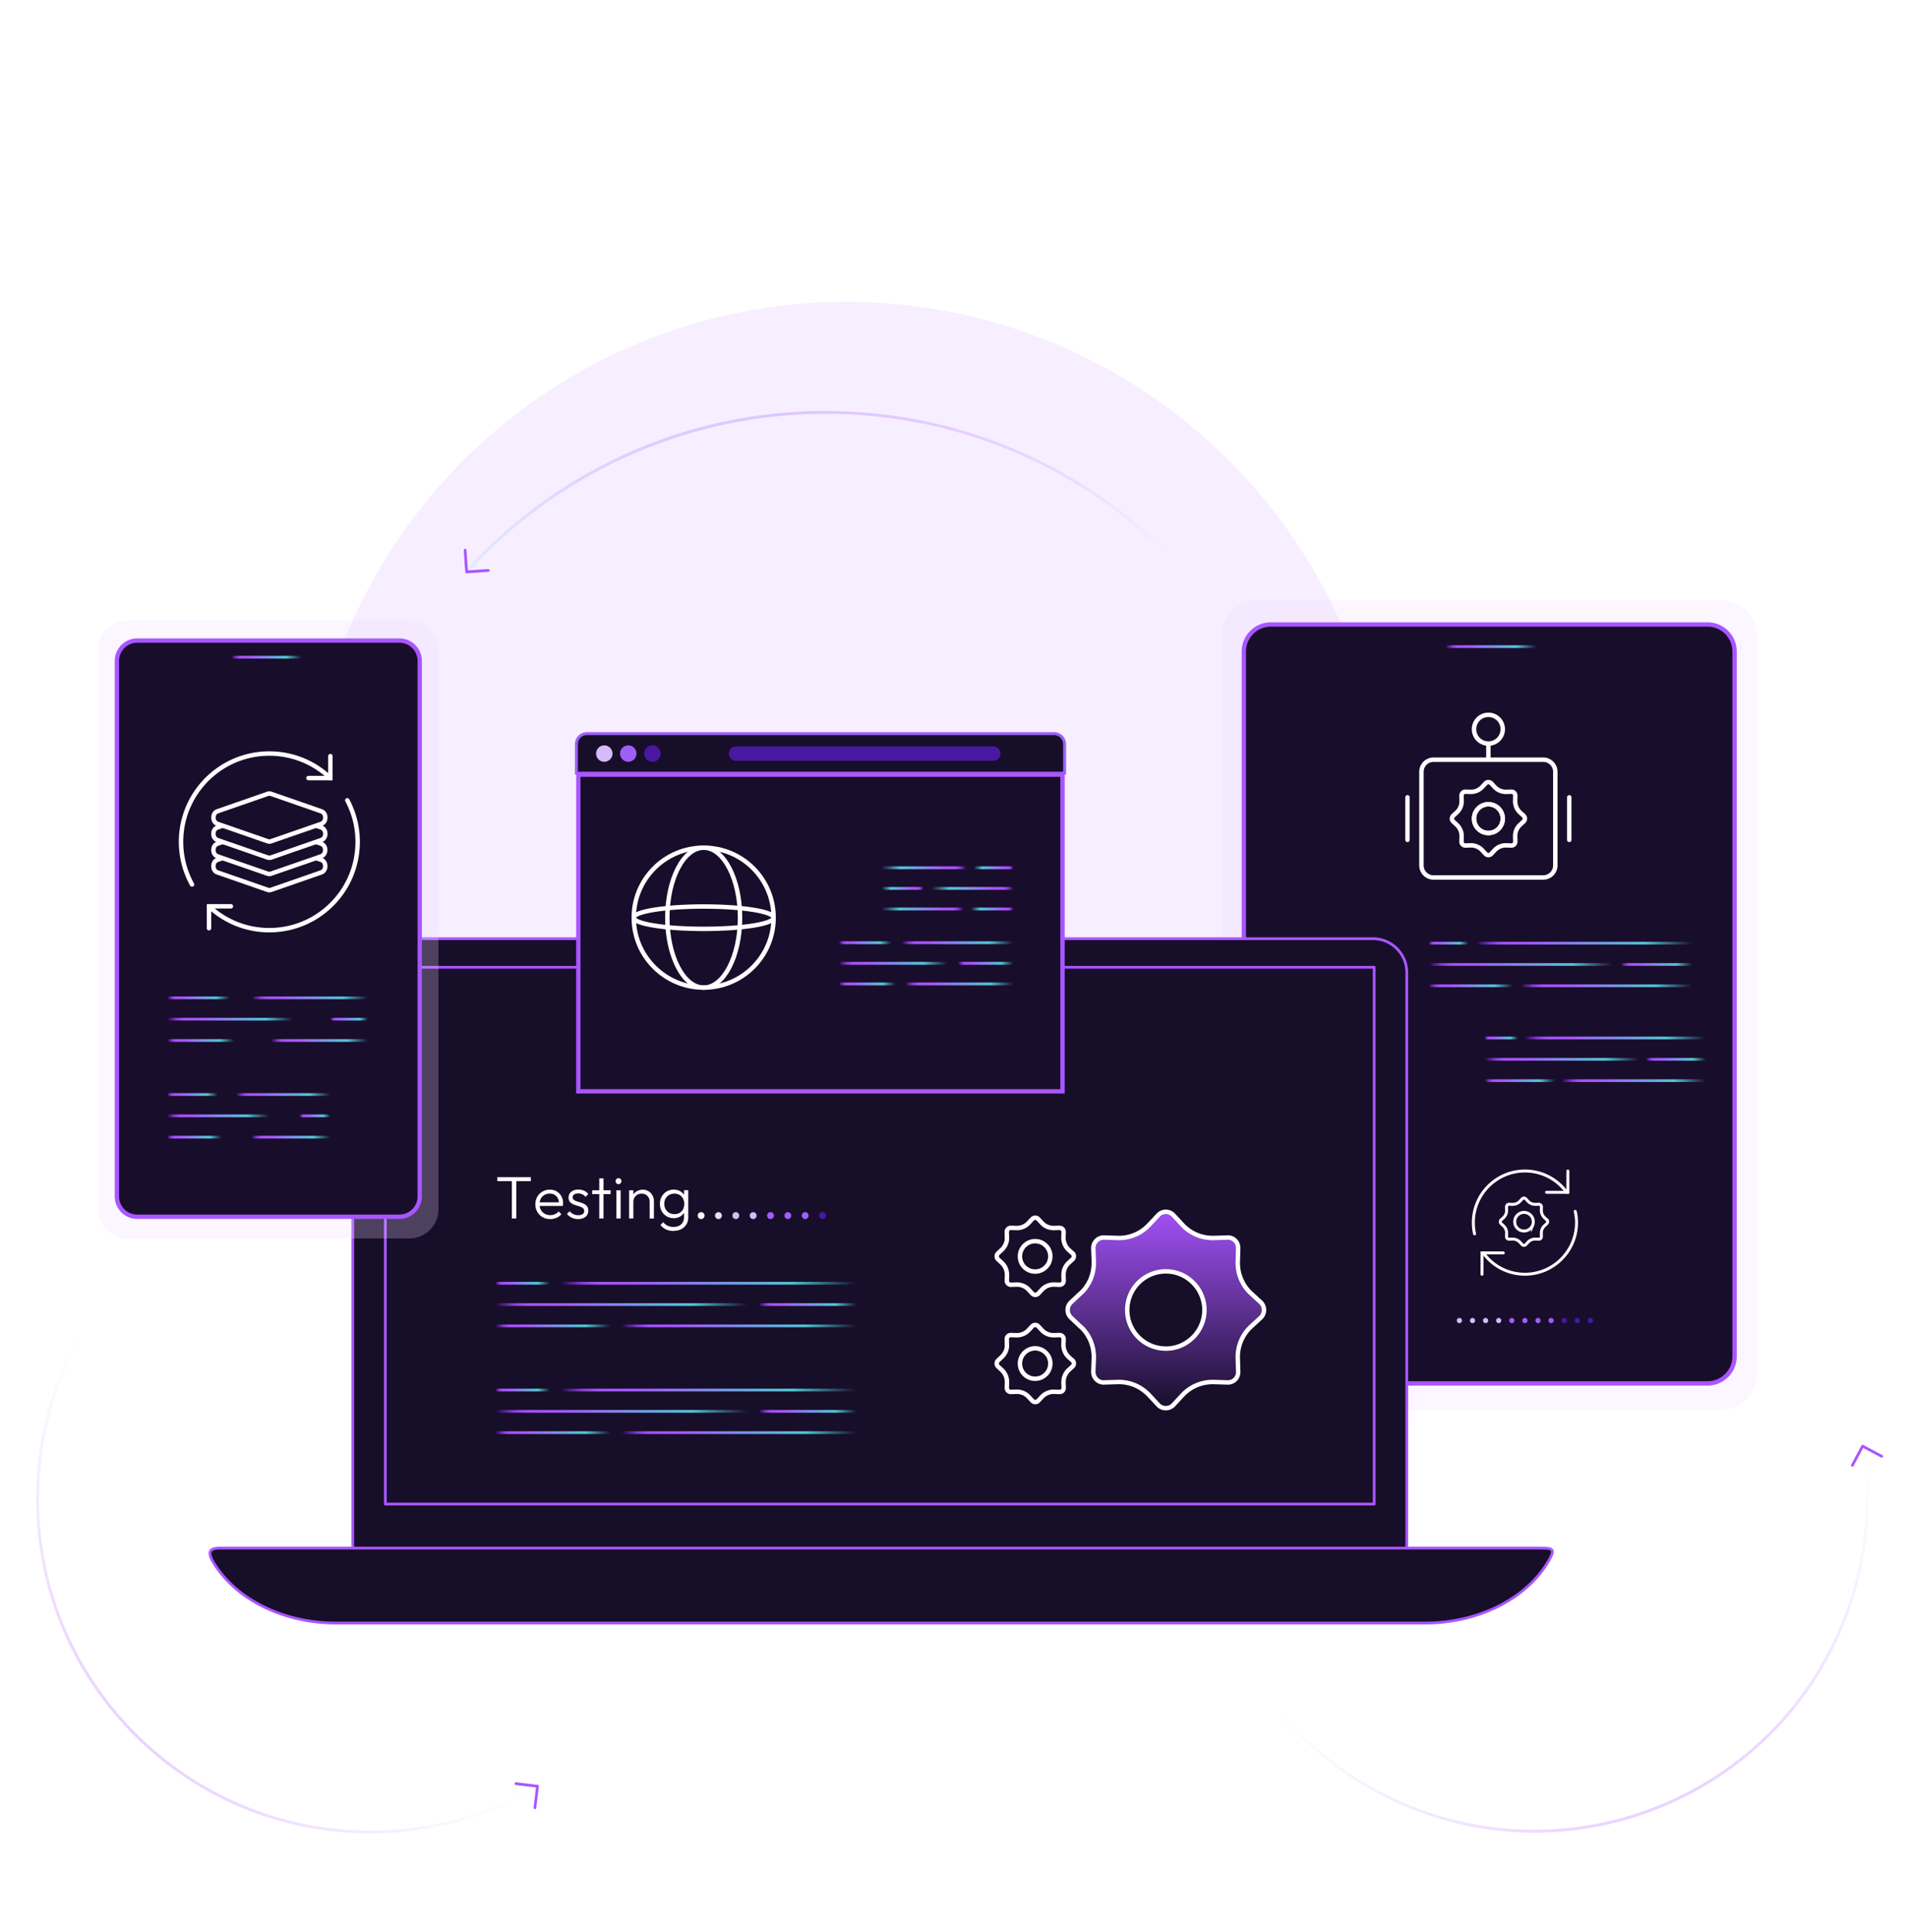 <svg xmlns="http://www.w3.org/2000/svg" width="632" height="640" fill="none" viewBox="0 0 632 640"><g filter="url(#a)" opacity=".1"><circle cx="280.42" cy="279.435" r="179.435" fill="#a956ff" transform="rotate(-180 280.42 279.435)"/></g><g filter="url(#b)" opacity=".25"><path fill="#eedcff" d="M570.216 198.861H416.879c-6.702 0-12.135 5.433-12.135 12.135V454.97c0 6.702 5.433 12.135 12.135 12.135h153.337c6.702 0 12.135-5.433 12.135-12.135V210.996c0-6.702-5.433-12.135-12.135-12.135"/></g><path fill="#190d2c" stroke="#a956ff" stroke-width=".978" d="M421.162 207.125h144.751a8.713 8.713 0 0 1 8.712 8.712v233.55a8.713 8.713 0 0 1-8.712 8.713H421.162a8.71 8.71 0 0 1-8.712-8.713v-233.55c0-4.811 3.9-8.711 8.712-8.712Z"/><path fill="#a956ff" d="M565.923 459.057h-144.76c-5.33 0-9.662-4.331-9.662-9.661V215.837c0-5.329 4.332-9.661 9.662-9.661h144.76c5.33 0 9.662 4.332 9.662 9.661v233.559c0 5.33-4.332 9.661-9.662 9.661m-144.76-251.962c-4.821 0-8.742 3.921-8.742 8.742v233.559c0 4.821 3.921 8.742 8.742 8.742h144.76c4.821 0 8.742-3.921 8.742-8.742V215.837c0-4.821-3.921-8.742-8.742-8.742z"/><path fill="url(#c)" d="M508.768 214.693H479.51a.458.458 0 1 1 0-.919h29.258a.459.459 0 1 1 0 .919"/><path fill="#e2eaff" d="M453.757 372.52c7.143-1.686 11.567-8.843 9.881-15.986s-8.844-11.567-15.987-9.881-11.567 8.843-9.881 15.986 8.844 11.567 15.987 9.881"/><path fill="#170e2a" d="M466.221 528.748H116.904V322.197c0-6.18 5.016-11.196 11.196-11.196h326.924c6.18 0 11.197 5.016 11.197 11.196z"/><path fill="#a956ff" d="M466.221 529.208H116.904a.46.46 0 0 1-.46-.46V322.197c0-6.424 5.232-11.656 11.656-11.656h326.924c6.425 0 11.656 5.232 11.656 11.656v206.551a.46.46 0 0 1-.459.46m-348.858-.92h348.398V322.197c0-5.916-4.821-10.737-10.737-10.737H128.1c-5.916 0-10.737 4.811-10.737 10.737z"/><path fill="#a956ff" d="M455.406 498.767H127.709a.46.46 0 0 1-.46-.459V320.457a.46.46 0 1 1 .919 0v177.391h327.238a.46.46 0 0 1 0 .919"/><path fill="#a956ff" d="M455.416 498.748a.46.46 0 0 1-.46-.46V320.926H128.012a.46.46 0 1 1 0-.919h327.404c.254 0 .459.205.459.459v177.822c0 .255-.205.46-.459.46"/><path fill="#170e2a" d="M472.293 537.745H111.359c-16.516 0-31.702-7.07-39.534-18.423-2.65-3.833-3.677-6.434.978-6.434H510.33c4.44 0 5.154.313 2.944 4.165-7.246 12.585-23.283 20.692-40.972 20.692z"/><path fill="#a956ff" d="M472.293 538.204H111.359c-16.692 0-31.985-7.138-39.916-18.618-1.77-2.562-2.806-4.537-2.112-5.857.46-.871 1.594-1.291 3.472-1.291H510.33c2.416 0 3.912.068 4.44.968.479.821-.049 2.044-1.105 3.882-7.314 12.702-23.547 20.916-41.373 20.916m-399.49-24.847c-1.487 0-2.386.274-2.66.802-.509.978.831 3.139 2.053 4.909 7.764 11.235 22.765 18.217 39.163 18.217h360.944c17.494 0 33.423-8.028 40.571-20.456.381-.665 1.408-2.435 1.105-2.963-.274-.47-1.878-.509-3.648-.509z"/><g fill="#eedcff" filter="url(#d)" opacity=".25"><path d="M135.629 206.058H42.215a9.22 9.22 0 0 0-9.22 9.221V400.63a9.22 9.22 0 0 0 9.22 9.221h93.414a9.22 9.22 0 0 0 9.221-9.221V215.279a9.22 9.22 0 0 0-9.221-9.221"/><path d="M135.63 410.311H42.216c-5.34 0-9.681-4.341-9.681-9.68V215.279c0-5.339 4.342-9.68 9.68-9.68h93.415c5.339 0 9.68 4.341 9.68 9.68v185.352c0 5.339-4.341 9.68-9.68 9.68M42.216 206.518c-4.831 0-8.762 3.931-8.762 8.761v185.352c0 4.83 3.931 8.761 8.762 8.761h93.414c4.83 0 8.761-3.931 8.761-8.761V215.279c0-4.83-3.931-8.761-8.761-8.761z"/></g><path fill="#190d2c" stroke="#a956ff" stroke-width=".978" d="M45.471 212.454h86.903a6.5 6.5 0 0 1 6.502 6.502v177.431a6.503 6.503 0 0 1-6.502 6.502H45.471a6.5 6.5 0 0 1-6.501-6.502V218.956a6.5 6.5 0 0 1 6.501-6.502Z"/><path fill="#a956ff" d="M132.373 403.838H45.472c-4.107 0-7.451-3.344-7.451-7.451V218.956c0-4.107 3.344-7.451 7.451-7.451h86.901c4.107 0 7.452 3.344 7.452 7.451v177.441c0 4.107-3.345 7.451-7.452 7.451zM45.472 212.424c-3.599 0-6.532 2.934-6.532 6.532v177.441c0 3.598 2.934 6.532 6.532 6.532h86.901c3.599 0 6.532-2.934 6.532-6.532V218.956c0-3.598-2.933-6.532-6.532-6.532z"/><path fill="url(#e)" d="M99.4 218.194H77.174a.46.46 0 1 1 0-.92H99.4a.46.46 0 1 1 0 .92"/><path fill="url(#f)" d="M154.629 189.844a.455.455 0 0 1-.333-.763c14.942-16.486 32.758-29.492 52.941-38.634 20.897-9.466 43.211-14.267 66.337-14.267 42.048 0 81.827 16.115 112.003 45.382a.45.45 0 0 1 .01.645.45.45 0 0 1-.645.01c-30.01-29.101-69.564-45.118-111.368-45.118-45.078 0-88.309 19.175-118.603 52.598a.46.46 0 0 1-.342.147"/><path fill="#a956ff" d="M154.639 189.934a.47.47 0 0 1-.46-.431l-.489-7.177a.46.46 0 0 1 .43-.489c.255 0 .47.176.489.43l.45 6.718 6.718-.45c.254 0 .469.176.489.43a.46.46 0 0 1-.43.489l-7.178.489h-.029z"/><path fill="url(#g)" d="M122.741 607.399c-29.58 0-57.39-11.519-78.306-32.436C23.52 554.047 12 526.237 12 496.657c0-18.99 4.89-37.715 14.13-54.173a.455.455 0 0 1 .626-.176.454.454 0 0 1 .176.626c-9.163 16.311-14.013 34.89-14.013 53.723 0 60.559 49.264 109.832 109.832 109.832 19.381 0 38.439-5.114 55.102-14.804a.46.46 0 0 1 .626.166.46.46 0 0 1-.166.626c-16.8 9.768-36.015 14.922-55.562 14.922z"/><path fill="url(#h)" d="M177.286 599.39h-.059a.454.454 0 0 1-.401-.509l.802-6.688-6.688-.802a.454.454 0 0 1-.401-.508.453.453 0 0 1 .508-.401l7.139.86c.254.03.43.254.401.509l-.861 7.138a.453.453 0 0 1-.45.401z"/><path fill="url(#i)" d="M611.817 536.403c-10.689 27.581-31.48 49.349-58.541 61.292-27.062 11.944-57.155 12.635-84.736 1.945-17.706-6.862-33.4-18.188-45.405-32.752a.454.454 0 0 1 .062-.647.454.454 0 0 1 .647.062c11.897 14.438 27.468 25.674 45.028 32.48 56.466 21.885 120.213-6.243 142.101-62.718 7.004-18.071 9.123-37.69 6.109-56.728a.46.46 0 0 1 .381-.523.46.46 0 0 1 .523.381c3.038 19.194.899 38.973-6.165 57.199z"/><path fill="url(#j)" d="m624.062 482.651-.022.055a.454.454 0 0 1-.619.19l-5.946-3.165-3.165 5.947a.455.455 0 0 1-.619.19.454.454 0 0 1-.19-.619l3.382-6.345a.453.453 0 0 1 .619-.19l6.345 3.382a.453.453 0 0 1 .211.564z"/><path fill="url(#k)" d="m417.837 431.479-3.388-3.112c-1.694-1.596-2.915-3.624-3.605-5.791-.098-.276-.157-.532-.236-.788-.256-1.182-.434-2.403-.394-3.644l.138-4.57c0-.492-.079-.926-.237-1.359 0-.039 0-.079-.039-.098a2.6 2.6 0 0 0-.315-.611 2.6 2.6 0 0 0-.434-.512 3.3 3.3 0 0 0-2.501-.985l-4.57.138c-3.9.098-7.603-1.418-10.282-4.235l-3.112-3.349c-1.379-1.438-3.664-1.438-5.003 0l-3.132 3.349h-.02a13.52 13.52 0 0 1-10.203 4.235l-4.57-.138a3.03 3.03 0 0 0-1.497.276c-.414.157-.768.433-1.083.748-.296.296-.532.67-.749 1.084a4.4 4.4 0 0 0-.276 1.457l.178 4.57c0 .197 0 .433-.04.63.04.374 0 .749-.059 1.123-.039.453-.098.926-.197 1.359-.078.433-.216.886-.354 1.32a10.3 10.3 0 0 1-1.084 2.541 12.4 12.4 0 0 1-2.501 3.25h-.04l-3.309 3.112a3.477 3.477 0 0 0 0 5.062l3.309 3.112h.04a12.4 12.4 0 0 1 2.501 3.251c.473.807.847 1.654 1.084 2.54.138.434.276.887.354 1.32.099.453.158.926.197 1.359.099.572.099 1.182.099 1.753l-.178 4.59c0 .492.119 1.004.276 1.457.217.394.453.769.749 1.084.315.295.669.571 1.083.729.473.216.985.315 1.497.275l4.57-.137c3.861-.099 7.524 1.437 10.203 4.234h.02l3.132 3.369c1.339 1.418 3.624 1.418 5.003 0l3.112-3.369a13.7 13.7 0 0 1 10.282-4.234l4.57.137c.768.04 1.477-.197 2.088-.61.354-.276.61-.532.847-.867a3.6 3.6 0 0 0 .315-.611c.039-.039.039-.078.039-.118.138-.374.237-.728.237-1.103v-.236l-.138-4.59c-.04-1.241.138-2.462.394-3.644.079-.236.138-.512.236-.788.69-2.166 1.911-4.195 3.605-5.791l3.388-3.112a3.543 3.543 0 0 0 0-5.062m-19.698 7.505a12 12 0 0 1-1.891 3.132 6.5 6.5 0 0 1-.847.925c-2.344 2.344-5.475 3.763-9.001 3.763-7.131 0-12.823-5.732-12.823-12.784a12.794 12.794 0 0 1 12.823-12.803c3.526 0 6.657 1.418 9.001 3.762.276.276.572.571.847.926a11.8 11.8 0 0 1 1.891 3.151 12.6 12.6 0 0 1 1.025 4.964c0 1.753-.375 3.467-1.025 4.964"/><path stroke="#fff" stroke-linecap="round" stroke-linejoin="round" stroke-width="1.467" d="m417.837 431.479-3.388-3.112c-1.694-1.596-2.915-3.624-3.605-5.791-.098-.276-.157-.532-.236-.788-.256-1.182-.434-2.403-.394-3.644l.138-4.57c0-.492-.079-.926-.237-1.359 0-.039 0-.079-.039-.098a2.6 2.6 0 0 0-.315-.611 2.6 2.6 0 0 0-.434-.512 3.3 3.3 0 0 0-2.501-.985l-4.57.138c-3.9.098-7.603-1.418-10.282-4.235l-3.112-3.349c-1.379-1.438-3.664-1.438-5.003 0l-3.132 3.349h-.02a13.52 13.52 0 0 1-10.203 4.235l-4.57-.138a3.03 3.03 0 0 0-1.497.276c-.414.157-.768.433-1.083.748-.296.296-.532.67-.749 1.084a4.4 4.4 0 0 0-.276 1.457l.178 4.57c0 .197 0 .433-.04.63.04.374 0 .749-.059 1.123-.039.453-.098.926-.197 1.359-.078.433-.216.886-.354 1.32a10.3 10.3 0 0 1-1.084 2.541 12.4 12.4 0 0 1-2.501 3.25h-.04l-3.309 3.112a3.477 3.477 0 0 0 0 5.062l3.309 3.112h.04a12.4 12.4 0 0 1 2.501 3.251c.473.807.847 1.654 1.084 2.54.138.434.276.887.354 1.32.099.453.158.926.197 1.359.099.572.099 1.182.099 1.753l-.178 4.59c0 .492.119 1.004.276 1.457.217.394.453.769.749 1.084.315.295.669.571 1.083.729.473.216.985.315 1.497.275l4.57-.137c3.861-.099 7.524 1.437 10.203 4.234h.02l3.132 3.369c1.339 1.418 3.624 1.418 5.003 0l3.112-3.369a13.7 13.7 0 0 1 10.282-4.234l4.57.137c.768.04 1.477-.197 2.088-.61.354-.276.61-.532.847-.867a3.6 3.6 0 0 0 .315-.611c.039-.039.039-.078.039-.118.138-.374.237-.728.237-1.103v-.236l-.138-4.59c-.04-1.241.138-2.462.394-3.644.079-.236.138-.512.236-.788.69-2.166 1.911-4.195 3.605-5.791l3.388-3.112a3.543 3.543 0 0 0 0-5.062m-19.698 7.505a12 12 0 0 1-1.891 3.132 6.5 6.5 0 0 1-.847.925c-2.344 2.344-5.475 3.763-9.001 3.763-7.131 0-12.823-5.732-12.823-12.784a12.794 12.794 0 0 1 12.823-12.803c3.526 0 6.657 1.418 9.001 3.762.276.276.572.571.847.926a11.8 11.8 0 0 1 1.891 3.151 12.6 12.6 0 0 1 1.025 4.964c0 1.753-.375 3.467-1.025 4.964M355.456 415.249l-1.34-1.221a5.33 5.33 0 0 1-1.418-2.285c-.039-.098-.059-.216-.099-.315-.098-.473-.177-.945-.157-1.438l.059-1.792c0-.178-.02-.355-.099-.532v-.039a.7.7 0 0 0-.118-.237c-.059-.059-.098-.138-.177-.197a1.35 1.35 0 0 0-.985-.394l-1.792.059c-1.537.04-2.994-.551-4.038-1.674l-1.221-1.32a1.38 1.38 0 0 0-1.97 0l-1.221 1.32a5.34 5.34 0 0 1-4.019 1.674l-1.792-.059c-.197 0-.394.02-.591.099a1.3 1.3 0 0 0-.433.295 1.7 1.7 0 0 0-.296.434 1.8 1.8 0 0 0-.098.571l.059 1.792v.256c0 .138 0 .296-.02.434 0 .177-.039.354-.079.531a2.2 2.2 0 0 1-.138.513 3.8 3.8 0 0 1-.433 1.004 5.2 5.2 0 0 1-.985 1.28l-1.3 1.222a1.37 1.37 0 0 0 0 1.989l1.3 1.221c.394.375.729.808.985 1.281.177.315.335.65.433 1.004.059.178.099.355.138.512.04.178.059.355.079.532.039.237.039.473.039.69l-.059 1.792c0 .197.04.394.099.571.079.158.177.315.295.434.118.118.276.236.434.295.177.079.394.118.591.099l1.792-.059a5.3 5.3 0 0 1 4.018 1.674l1.221 1.32a1.38 1.38 0 0 0 1.97 0l1.221-1.32a5.35 5.35 0 0 1 4.038-1.674l1.793.059q.473 0 .827-.237a1.4 1.4 0 0 0 .335-.354.7.7 0 0 0 .118-.237v-.039c.059-.138.099-.296.099-.433v-.099l-.059-1.792c0-.493.059-.966.157-1.438.02-.099.059-.197.099-.315.275-.847.748-1.655 1.418-2.285l1.339-1.222a1.4 1.4 0 0 0 0-1.989zm-7.761 2.955a4.4 4.4 0 0 1-.749 1.241 2 2 0 0 1-.335.355 4.97 4.97 0 0 1-3.545 1.477 5.024 5.024 0 0 1-5.043-5.023 5.04 5.04 0 0 1 5.043-5.043 4.97 4.97 0 0 1 3.545 1.478c.099.098.237.236.335.354.315.375.552.788.749 1.241a4.9 4.9 0 0 1 .394 1.95c0 .69-.138 1.359-.394 1.95zM355.456 450.763l-1.34-1.221a5.33 5.33 0 0 1-1.418-2.285c-.039-.099-.059-.217-.099-.315-.098-.473-.177-.946-.157-1.438l.059-1.793c0-.177-.02-.354-.099-.531v-.04a.7.7 0 0 0-.118-.236c-.059-.059-.098-.138-.177-.197a1.35 1.35 0 0 0-.985-.394l-1.792.059c-1.537.039-2.994-.552-4.038-1.674l-1.221-1.32a1.38 1.38 0 0 0-1.97 0l-1.221 1.32a5.34 5.34 0 0 1-4.019 1.674l-1.792-.059c-.197 0-.394.02-.591.098a1.3 1.3 0 0 0-.433.296 1.7 1.7 0 0 0-.296.433 1.8 1.8 0 0 0-.098.571l.059 1.793v.256c0 .138 0 .295-.02.433 0 .178-.039.355-.079.532a2.2 2.2 0 0 1-.138.512 3.8 3.8 0 0 1-.433 1.005 5.2 5.2 0 0 1-.985 1.28l-1.3 1.221a1.37 1.37 0 0 0 0 1.99l1.3 1.221c.394.374.729.808.985 1.28.177.316.335.65.433 1.005.059.177.099.355.138.512.04.177.059.355.079.532.039.236.039.473.039.689l-.059 1.793c0 .197.04.394.099.571.079.158.177.315.295.433.118.119.276.237.434.296.177.079.394.118.591.098l1.792-.059a5.3 5.3 0 0 1 4.018 1.674l1.221 1.32a1.38 1.38 0 0 0 1.97 0l1.221-1.32a5.36 5.36 0 0 1 4.038-1.674l1.793.059q.473 0 .827-.236c.138-.099.237-.217.335-.355a.7.7 0 0 0 .118-.236v-.039c.059-.138.099-.296.099-.434v-.098l-.059-1.793c0-.492.059-.965.157-1.438.02-.098.059-.197.099-.315.275-.847.748-1.654 1.418-2.285l1.339-1.221a1.4 1.4 0 0 0 0-1.989zm-7.761 2.955a4.5 4.5 0 0 1-.749 1.241 2 2 0 0 1-.335.354 4.97 4.97 0 0 1-3.545 1.477 5.023 5.023 0 0 1-5.043-5.022 5.04 5.04 0 0 1 5.043-5.043c1.379 0 2.62.552 3.545 1.477.099.099.237.237.335.355.315.374.552.788.749 1.241a4.9 4.9 0 0 1 .394 1.95 4.9 4.9 0 0 1-.394 1.95z"/><path fill="url(#l)" d="M283.901 460.983h-98.088c-.128 0-.235-.205-.235-.459 0-.255.107-.46.235-.46h98.088"/><path fill="url(#m)" d="M181.97 460.983h-17.66c-.127 0-.235-.205-.235-.459 0-.255.108-.46.235-.46h17.66c.127 0 .234.205.234.46 0 .254-.107.459-.234.459"/><path fill="url(#n)" d="M283.9 468.044h-32.23c-.127 0-.234-.205-.234-.459 0-.255.107-.46.234-.46h32.23"/><path fill="url(#o)" d="M247.564 468.044H164.31c-.127 0-.235-.205-.235-.459 0-.255.108-.46.235-.46h83.254c.127 0 .234.205.234.46 0 .254-.107.459-.234.459"/><path fill="url(#p)" d="M283.901 475.104h-77.798c-.127 0-.235-.206-.235-.46s.108-.459.235-.459h77.798"/><path fill="url(#q)" d="M202.25 475.104h-37.94c-.127 0-.235-.206-.235-.46s.108-.459.235-.459h37.94c.127 0 .235.205.235.459s-.108.46-.235.46"/><path fill="url(#r)" d="M283.901 425.614h-98.088c-.128 0-.235-.205-.235-.459s.107-.46.235-.46h98.088"/><path fill="url(#s)" d="M181.97 425.614h-17.66c-.127 0-.235-.205-.235-.459s.108-.46.235-.46h17.66c.127 0 .234.206.234.46s-.107.459-.234.459"/><path fill="url(#t)" d="M283.9 432.675h-32.23c-.127 0-.234-.206-.234-.46s.107-.46.234-.46h32.23"/><path fill="url(#u)" d="M247.564 432.675H164.31c-.127 0-.235-.206-.235-.46s.108-.46.235-.46h83.254c.127 0 .234.206.234.46s-.107.46-.234.46"/><path fill="url(#v)" d="M283.901 439.735h-77.798c-.127 0-.235-.205-.235-.459 0-.255.108-.46.235-.46h77.798"/><path fill="url(#w)" d="M202.25 439.735h-37.94c-.127 0-.235-.205-.235-.459 0-.255.108-.46.235-.46h37.94c.127 0 .235.205.235.46 0 .254-.108.459-.235.459"/><path fill="url(#x)" d="M560.828 312.937h-71.52c-.097 0-.166-.205-.166-.459 0-.255.078-.46.166-.46h71.52"/><path fill="url(#y)" d="M486.511 312.937h-12.878c-.098 0-.166-.205-.166-.459 0-.255.078-.46.166-.46h12.878c.098 0 .167.205.167.46 0 .254-.079.459-.167.459"/><path fill="url(#z)" d="M560.828 319.997H537.33c-.098 0-.166-.205-.166-.459 0-.255.078-.46.166-.46h23.498"/><path fill="url(#A)" d="M534.338 319.997h-60.705c-.098 0-.166-.205-.166-.459 0-.255.078-.46.166-.46h60.705c.098 0 .166.205.166.46 0 .254-.078.459-.166.459"/><path fill="url(#B)" d="M560.828 327.057h-56.725c-.098 0-.166-.205-.166-.459s.078-.46.166-.46h56.725"/><path fill="url(#C)" d="M501.296 327.057h-27.663c-.098 0-.166-.205-.166-.459s.078-.46.166-.46h27.663c.098 0 .167.206.167.46s-.079.459-.167.459"/><path fill="url(#D)" d="M565.337 344.365h-60.06c-.078 0-.147-.205-.147-.459s.069-.46.147-.46h60.06"/><path fill="url(#E)" d="M502.929 344.365h-10.815c-.078 0-.146-.205-.146-.459s.068-.46.146-.46h10.815c.079 0 .147.206.147.46s-.068.459-.147.459"/><path fill="url(#F)" d="M565.336 351.426h-19.733c-.078 0-.146-.206-.146-.46s.068-.46.146-.46h19.733"/><path fill="url(#G)" d="M543.09 351.426h-50.976c-.078 0-.146-.206-.146-.46s.068-.46.146-.46h50.976c.078 0 .146.206.146.46s-.068.46-.146.46"/><path fill="url(#H)" d="M565.336 358.495h-47.631c-.078 0-.147-.205-.147-.459s.069-.46.147-.46h47.631"/><path fill="url(#I)" d="M515.348 358.495h-23.224c-.078 0-.146-.205-.146-.459s.068-.46.146-.46h23.224c.078 0 .147.206.147.46s-.069.459-.147.459"/><path fill="#fff" d="M164.799 391.332v-1.33h11.118v1.33zm4.83 12.36v-13.309h1.477v13.309zM182.331 403.887c-.929 0-1.76-.215-2.503-.635a4.65 4.65 0 0 1-1.76-1.751c-.43-.743-.645-1.574-.645-2.503s.205-1.74.625-2.474a4.6 4.6 0 0 1 1.721-1.74 4.8 4.8 0 0 1 2.445-.636c.9 0 1.623.196 2.278.577a4.14 4.14 0 0 1 1.555 1.604c.382.684.567 1.466.567 2.356 0 .108 0 .225-.019.372-.01.137-.039.303-.078.489h-8.097v-1.193h7.314l-.498.44c.009-.675-.098-1.262-.352-1.76a2.7 2.7 0 0 0-1.056-1.164c-.46-.274-1.008-.42-1.643-.42-.675 0-1.262.146-1.77.449-.509.303-.9.714-1.183 1.232-.284.528-.431 1.135-.431 1.839s.147 1.349.45 1.887.714.968 1.252 1.271 1.154.46 1.858.46a3.9 3.9 0 0 0 1.555-.313 3.1 3.1 0 0 0 1.212-.929l.919.919c-.44.528-.978.939-1.633 1.213a5.3 5.3 0 0 1-2.092.42zM191.601 403.887a5 5 0 0 1-1.447-.205 4.4 4.4 0 0 1-1.261-.587 4.7 4.7 0 0 1-1.008-.9l.92-.919c.371.45.792.782 1.261 1.007s.997.323 1.584.323 1.095-.117 1.438-.362a1.13 1.13 0 0 0 .528-.997c0-.401-.127-.704-.372-.929-.244-.225-.567-.401-.968-.538a27 27 0 0 0-1.252-.401 7.3 7.3 0 0 1-1.241-.479 2.76 2.76 0 0 1-.969-.792c-.254-.342-.381-.792-.381-1.359 0-.528.137-.988.401-1.379s.636-.694 1.115-.919c.479-.215 1.056-.333 1.731-.333.674 0 1.339.127 1.906.382a3.26 3.26 0 0 1 1.369 1.114l-.919.919a2.6 2.6 0 0 0-1.027-.831 3.3 3.3 0 0 0-1.398-.293c-.596 0-1.046.117-1.359.352q-.47.353-.469.909c0 .372.127.636.381.841q.381.309.968.499c.391.127.802.254 1.242.381s.851.294 1.251.499c.401.205.724.489.969.831.244.342.371.822.371 1.418 0 .831-.303 1.506-.909 1.995-.607.499-1.418.743-2.455.743zM196.256 395.614v-1.271h6.102v1.271zm2.347 8.077v-13.289h1.408v13.289zM204.969 392.329a.87.87 0 0 1-.675-.303.98.98 0 0 1-.274-.695c0-.264.088-.508.274-.694a.92.92 0 0 1 .675-.283c.293 0 .528.088.704.283a.98.98 0 0 1 .264.694 1 1 0 0 1-.264.695.91.91 0 0 1-.704.303m-.695 11.362v-9.348h1.408v9.348zM208.489 403.691v-9.348h1.408v9.348zm6.816 0v-5.485c0-.812-.245-1.467-.734-1.976-.488-.508-1.134-.762-1.926-.762q-.792 0-1.408.352a2.65 2.65 0 0 0-.978.968c-.235.41-.362.88-.362 1.408l-.635-.362c0-.704.166-1.33.498-1.887a3.55 3.55 0 0 1 1.35-1.311 3.93 3.93 0 0 1 1.926-.479c.714 0 1.35.176 1.907.518.557.343.988.812 1.301 1.389q.47.88.469 1.907v5.73h-1.408zM223.284 403.584q-1.32 0-2.347-.616a4.45 4.45 0 0 1-1.633-1.692c-.401-.714-.596-1.525-.596-2.425s.195-1.711.596-2.415a4.5 4.5 0 0 1 1.633-1.682q1.039-.616 2.327-.616c.734 0 1.379.137 1.946.42a3.64 3.64 0 0 1 1.389 1.183c.362.509.567 1.115.635 1.8v2.65a3.87 3.87 0 0 1-.655 1.779 3.76 3.76 0 0 1-1.379 1.193 4.2 4.2 0 0 1-1.916.431zm-.098 4.244c-.939 0-1.78-.176-2.513-.528s-1.33-.841-1.78-1.487l.919-.919q.558.764 1.409 1.173c.567.284 1.232.421 1.985.421 1.075 0 1.926-.284 2.542-.861.626-.567.939-1.349.939-2.327v-2.327l.274-2.132-.274-2.112v-2.406h1.408v8.967c0 .9-.205 1.692-.616 2.367a4.25 4.25 0 0 1-1.731 1.584c-.743.381-1.594.567-2.562.567zm.352-5.574c.636 0 1.203-.137 1.692-.421.489-.273.87-.674 1.134-1.183.264-.508.401-1.115.401-1.799 0-.685-.137-1.252-.411-1.76a2.96 2.96 0 0 0-1.134-1.193c-.489-.284-1.046-.43-1.701-.43-.656 0-1.233.146-1.741.43a3.04 3.04 0 0 0-1.193 1.193q-.428.762-.43 1.76c0 .665.146 1.252.44 1.77.293.518.694.919 1.193 1.203.508.283 1.085.43 1.75.43M232.368 403.887c-.332 0-.606-.117-.811-.342a1.14 1.14 0 0 1-.323-.812c0-.312.107-.586.323-.801.215-.216.479-.333.811-.333s.587.108.792.333a1.1 1.1 0 0 1 .323.801c0 .313-.108.587-.323.812a1.06 1.06 0 0 1-.792.342"/><path fill="#ebddfc" d="M238.117 403.887c-.332 0-.606-.117-.811-.342a1.14 1.14 0 0 1-.323-.812c0-.312.107-.586.323-.801.215-.216.479-.333.811-.333s.587.108.792.333a1.1 1.1 0 0 1 .323.801c0 .313-.108.587-.323.812a1.06 1.06 0 0 1-.792.342"/><path fill="#d5bbfa" d="M243.868 403.887c-.333 0-.607-.117-.812-.342a1.14 1.14 0 0 1-.323-.812 1.1 1.1 0 0 1 .323-.801c.215-.216.479-.333.812-.333.332 0 .586.108.792.333.215.215.322.489.322.801s-.107.587-.322.812a1.06 1.06 0 0 1-.792.342M249.617 403.887c-.332 0-.606-.117-.811-.342a1.14 1.14 0 0 1-.323-.812c0-.312.107-.586.323-.801.215-.216.479-.333.811-.333s.587.108.792.333a1.1 1.1 0 0 1 .323.801c0 .313-.108.587-.323.812a1.06 1.06 0 0 1-.792.342"/><path fill="#9d60f6" d="M255.367 403.887c-.333 0-.607-.117-.812-.342a1.14 1.14 0 0 1-.323-.812 1.1 1.1 0 0 1 .323-.801c.215-.216.479-.333.812-.333.332 0 .586.108.792.333.215.215.322.489.322.801s-.107.587-.322.812a1.06 1.06 0 0 1-.792.342M261.107 403.887c-.333 0-.606-.117-.812-.342a1.14 1.14 0 0 1-.322-.812c0-.312.107-.586.322-.801s.479-.333.812-.333c.332 0 .587.108.792.333a1.1 1.1 0 0 1 .323.801c0 .313-.108.587-.323.812a1.06 1.06 0 0 1-.792.342M266.856 403.887c-.332 0-.606-.117-.811-.342a1.14 1.14 0 0 1-.323-.812 1.1 1.1 0 0 1 .323-.801c.215-.216.479-.333.811-.333s.587.108.793.333c.215.215.322.489.322.801s-.107.587-.322.812a1.06 1.06 0 0 1-.793.342"/><path fill="#4918a0" d="M272.606 403.887c-.332 0-.606-.117-.811-.342a1.14 1.14 0 0 1-.323-.812 1.1 1.1 0 0 1 .323-.801c.215-.216.479-.333.811-.333s.587.108.793.333c.215.215.322.489.322.801s-.107.587-.322.812a1.06 1.06 0 0 1-.793.342"/><path fill="#170e2a" stroke="#9d60f6" stroke-miterlimit="10" stroke-width=".978" d="M349.328 243.05H194.515a3.494 3.494 0 0 0-3.491 3.491v9.622h161.795v-9.622a3.493 3.493 0 0 0-3.491-3.491Z"/><path fill="#d5bbfa" d="M200.275 252.389a2.719 2.719 0 1 0-.002-5.438 2.719 2.719 0 0 0 .002 5.438"/><path fill="#9d60f6" d="M208.216 252.389a2.719 2.719 0 1 0-.002-5.438 2.719 2.719 0 0 0 .002 5.438"/><path fill="#4918a0" d="M216.155 252.389a2.72 2.72 0 1 0 0-5.438 2.72 2.72 0 0 0 0 5.438M329.195 247.304h-85.288a2.366 2.366 0 0 0-2.366 2.366v.01a2.366 2.366 0 0 0 2.366 2.366h85.288a2.366 2.366 0 0 0 2.366-2.366v-.01a2.366 2.366 0 0 0-2.366-2.366"/><path fill="#190d2c" stroke="#a956ff" stroke-width=".978" d="M351.9 256.887V361.34H191.895V256.887z"/><path fill="#a956ff" d="M352.849 362.289H190.946V255.938h161.903zm-160.984-.919H351.93V256.857H191.865z"/><path stroke="#fff" stroke-miterlimit="10" stroke-width="1.467" d="M233.209 327.204c12.8 0 23.175-10.375 23.175-23.175s-10.375-23.175-23.175-23.175-23.175 10.375-23.175 23.175 10.375 23.175 23.175 23.175Z"/><path stroke="#fff" stroke-miterlimit="10" stroke-width="1.467" d="M233.209 327.204c6.659 0 12.047-10.375 12.047-23.175s-5.398-23.175-12.047-23.175-12.047 10.375-12.047 23.175 5.397 23.175 12.047 23.175Z"/><path stroke="#fff" stroke-miterlimit="10" stroke-width="1.467" d="M210.044 304.039c0 2.043 10.375 3.706 23.175 3.706s23.175-1.663 23.175-3.706-10.375-3.706-23.175-3.706-23.175 1.662-23.175 3.706Z"/><path fill="url(#J)" d="M292.398 287.982h27.576c.117 0 .215-.215.215-.479s-.098-.479-.215-.479h-27.576c-.117 0-.215.215-.215.479s.098.479.215.479"/><path fill="url(#K)" d="M322.898 287.982h12.751c.117 0 .215-.215.215-.479s-.098-.479-.215-.479h-12.751c-.118 0-.215.215-.215.479s.097.479.215.479"/><path fill="url(#L)" d="M292.398 294.808h13.446c.117 0 .215-.215.215-.479s-.098-.479-.215-.479h-13.446c-.117 0-.215.215-.215.479s.098.479.215.479"/><path fill="url(#M)" d="M308.953 294.808h26.695c.118 0 .215-.215.215-.479s-.097-.479-.215-.479h-26.695c-.117 0-.215.215-.215.479s.098.479.215.479"/><path fill="url(#N)" d="M292.398 301.643h26.735c.117 0 .215-.215.215-.479s-.098-.479-.215-.479h-26.735c-.117 0-.215.215-.215.479s.098.479.215.479"/><path fill="url(#O)" d="M321.93 301.643h13.719c.118 0 .215-.215.215-.479s-.097-.479-.215-.479H321.93c-.117 0-.215.215-.215.479s.098.479.215.479"/><path fill="url(#P)" d="M335.58 312.81h-36.523c-.156 0-.293-.215-.293-.479s.127-.479.293-.479h36.523c.156 0 .293.215.293.479s-.127.479-.293.479"/><path fill="url(#Q)" d="M295.175 312.81h-16.897c-.157 0-.294-.215-.294-.479s.127-.479.294-.479h16.897c.156 0 .293.215.293.479s-.127.479-.293.479"/><path fill="url(#R)" d="M335.58 319.636h-17.817c-.156 0-.293-.216-.293-.48s.127-.479.293-.479h17.817c.156 0 .293.215.293.479s-.127.48-.293.48"/><path fill="url(#S)" d="M313.646 319.636h-35.359c-.156 0-.293-.216-.293-.48s.127-.479.293-.479h35.359c.157 0 .293.215.293.479s-.127.48-.293.48"/><path fill="url(#T)" d="M335.58 326.471h-35.418c-.156 0-.293-.215-.293-.479s.127-.479.293-.479h35.418c.156 0 .293.215.293.479s-.127.479-.293.479"/><path fill="url(#U)" d="M296.456 326.471h-18.178c-.157 0-.294-.215-.294-.479s.127-.479.294-.479h18.178c.156 0 .293.215.293.479s-.127.479-.293.479"/><path stroke="#fff" stroke-miterlimit="10" stroke-width="1.467" d="m104.729 284.296 1.731.577c1.79.635 1.79 3.549 0 4.165l-16.662 5.789a1.68 1.68 0 0 1-1.076 0l-16.653-5.789c-1.79-.616-1.79-3.53 0-4.165l1.73-.577"/><path stroke="#fff" stroke-miterlimit="10" stroke-width="1.467" d="m73.81 278.918-1.75.616c-1.79.616-1.79 3.53 0 4.156l1.73.616 14.912 5.163c.362.127.734.127 1.076 0l14.932-5.163 1.731-.616c1.789-.626 1.789-3.54 0-4.156l-1.751-.616"/><path stroke="#fff" stroke-miterlimit="10" stroke-width="1.467" d="m73.8 273.559-1.74.596c-1.79.626-1.79 3.54 0 4.156l1.75.616 7.715 2.679 7.197 2.504c.362.117.733.117 1.076 0l7.206-2.504 7.725-2.679 1.751-.616c1.789-.616 1.789-3.53 0-4.156l-1.741-.596"/><path stroke="#fff" stroke-miterlimit="10" stroke-width="1.467" d="m88.732 278.723-16.663-5.779c-1.78-.616-1.78-3.54 0-4.156l16.663-5.789a1.7 1.7 0 0 1 1.075 0l16.673 5.789c1.779.616 1.779 3.54 0 4.156l-16.673 5.779a1.57 1.57 0 0 1-1.075 0Z"/><path stroke="#fff" stroke-linecap="round" stroke-miterlimit="10" stroke-width="1.467" d="M63.64 293.038a29.2 29.2 0 0 1-3.638-14.462c.176-16.145 13.417-29.101 29.58-28.915a29.15 29.15 0 0 1 19.9 8.116M115.095 265.15a29.16 29.16 0 0 1 3.432 14.1c-.127 11.578-6.962 21.503-16.77 26.138a29.35 29.35 0 0 1-12.82 2.787 29.16 29.16 0 0 1-19.684-7.901"/><path stroke="#fff" stroke-linecap="round" stroke-miterlimit="10" stroke-width="1.467" d="M109.492 250.512v7.265h-7.266M69.263 307.53v-7.256h7.265"/><path fill="url(#V)" d="M121.128 331.056H84.302c-.46 0-.83-.205-.83-.459s.37-.46.83-.46h36.826c.46 0 .831.206.831.46s-.371.459-.831.459"/><path fill="url(#W)" d="M75.394 331.056H56.267c-.46 0-.831-.205-.831-.459s.372-.46.831-.46h19.127c.46 0 .831.206.831.46s-.371.459-.831.459"/><path fill="url(#X)" d="M121.128 338.117h-10.844c-.46 0-.832-.205-.832-.46 0-.254.372-.459.832-.459h10.844c.46 0 .831.205.831.459 0 .255-.371.46-.831.46"/><path fill="url(#Y)" d="M96.3 338.117H56.267c-.46 0-.831-.205-.831-.46 0-.254.372-.459.831-.459H96.3c.46 0 .832.205.832.459 0 .255-.372.46-.832.46"/><path fill="url(#Z)" d="M121.128 345.187h-30.48c-.459 0-.83-.205-.83-.459 0-.255.371-.46.83-.46h30.48c.46 0 .831.205.831.46 0 .254-.371.459-.831.459"/><path fill="url(#aa)" d="M76.841 345.187H56.267c-.46 0-.831-.205-.831-.459 0-.255.372-.46.831-.46h20.574c.46 0 .831.205.831.46 0 .254-.371.459-.83.459"/><path fill="url(#ab)" d="M108.768 363.081H78.826c-.371 0-.674-.206-.674-.46s.303-.459.674-.459h29.942c.372 0 .675.205.675.459s-.303.46-.675.46"/><path fill="url(#ac)" d="M71.58 363.081H56.023c-.372 0-.675-.206-.675-.46s.303-.459.675-.459H71.58c.372 0 .675.205.675.459s-.303.46-.675.46"/><path fill="url(#ad)" d="M108.768 370.151h-8.82c-.372 0-.675-.206-.675-.46s.303-.46.674-.46h8.821c.371 0 .674.206.674.46s-.303.46-.674.46"/><path fill="url(#ae)" d="M88.585 370.151H56.032c-.371 0-.674-.206-.674-.46s.303-.46.674-.46h32.553c.372 0 .675.206.675.46s-.303.46-.675.46"/><path fill="url(#af)" d="M108.768 377.212H83.979c-.371 0-.674-.206-.674-.46s.303-.46.674-.46h24.789c.371 0 .675.206.675.46s-.304.46-.675.46"/><path fill="url(#ag)" d="M72.763 377.212h-16.73c-.372 0-.675-.206-.675-.46s.303-.46.674-.46h16.731c.372 0 .675.206.675.46s-.303.46-.675.46"/><path stroke="#fff" stroke-linecap="round" stroke-miterlimit="10" stroke-width=".978" d="M488.692 408.786a16.6 16.6 0 0 1-.411-3.716c0-9.426 7.667-17.102 17.103-17.102 1.271 0 2.532.137 3.725.41 4.137.91 7.696 3.335 10.092 6.64M522.037 401.334c.303 1.184.44 2.465.44 3.726 0 9.427-7.666 17.103-17.102 17.103-1.272 0-2.543-.147-3.726-.411a16.82 16.82 0 0 1-10.062-6.649"/><path stroke="#fff" stroke-linecap="round" stroke-miterlimit="10" stroke-width=".978" d="M512.552 395.018h7.06v-7.05M498.207 415.103h-7.06v7.07M512.659 404.151l-.812-.743a3.3 3.3 0 0 1-.87-1.398 2 2 0 0 0-.059-.186c-.058-.294-.107-.587-.097-.87l.029-1.105a.9.9 0 0 0-.059-.323c0-.01 0-.02-.009-.02a.4.4 0 0 0-.079-.146.4.4 0 0 0-.107-.127.83.83 0 0 0-.607-.245l-1.105.029a3.23 3.23 0 0 1-2.473-1.017l-.753-.801a.817.817 0 0 0-1.203 0l-.753.801a3.17 3.17 0 0 1-2.455 1.017l-1.104-.029a.9.9 0 0 0-.362.068 1.2 1.2 0 0 0-.264.177 1.1 1.1 0 0 0-.176.273 1 1 0 0 0-.069.352l.039 1.105s0 .098-.009.147c.009.088 0 .176-.01.264-.01.108-.03.225-.049.323-.02.107-.049.225-.088.322a2.6 2.6 0 0 1-.264.616 3.1 3.1 0 0 1-.606.783h-.01l-.802.743a.84.84 0 0 0 0 1.222l.802.753h.01c.244.235.449.509.606.782.117.206.205.401.264.616.029.098.068.216.088.313.019.108.039.225.049.333.019.137.019.283.019.411l-.039 1.105c0 .127.03.244.069.361.049.088.107.176.176.255.078.068.156.136.264.176a.8.8 0 0 0 .362.058l1.104-.029c.929-.02 1.81.352 2.455 1.027l.753.801a.816.816 0 0 0 1.203 0l.753-.801a3.24 3.24 0 0 1 2.473-1.027l1.105.029a.8.8 0 0 0 .499-.146c.088-.069.147-.128.205-.206.03-.058.059-.098.079-.146.01-.01.01-.02.01-.03a.9.9 0 0 0 .058-.264v-.058l-.029-1.105c0-.294.029-.597.098-.871.019-.058.029-.127.058-.186.167-.528.46-1.007.871-1.398l.811-.753c.342-.332.342-.87 0-1.222zm-4.743 1.809a2.7 2.7 0 0 1-.459.753 1.6 1.6 0 0 1-.206.225 3.04 3.04 0 0 1-2.17.909 3.075 3.075 0 0 1-3.09-3.08 3.076 3.076 0 0 1 3.09-3.08c.85 0 1.603.332 2.17.909.069.069.137.137.206.225a3.068 3.068 0 0 1 .459 3.159z"/><path fill="#d5bbfa" d="M483.675 438.374a.81.81 0 0 1-.616-.254.87.87 0 0 1-.244-.615.8.8 0 0 1 .244-.606c.157-.167.362-.245.616-.245s.44.078.596.245a.86.86 0 0 1 .245.606.85.85 0 0 1-.245.615.81.81 0 0 1-.596.254M488.017 438.374a.8.8 0 0 1-.616-.254.87.87 0 0 1-.244-.615.8.8 0 0 1 .244-.606c.156-.167.362-.245.616-.245s.44.078.596.245a.87.87 0 0 1 .244.606.85.85 0 0 1-.244.615.81.81 0 0 1-.596.254M492.359 438.374a.8.8 0 0 1-.616-.254.87.87 0 0 1-.244-.615.8.8 0 0 1 .244-.606c.156-.167.362-.245.616-.245s.439.078.596.245a.87.87 0 0 1 .244.606.85.85 0 0 1-.244.615.81.81 0 0 1-.596.254M496.7 438.374a.81.81 0 0 1-.616-.254.87.87 0 0 1-.244-.615.8.8 0 0 1 .244-.606c.157-.167.362-.245.616-.245s.44.078.596.245a.87.87 0 0 1 .244.606.85.85 0 0 1-.244.615.81.81 0 0 1-.596.254"/><path fill="#9d60f6" d="M501.042 438.374a.81.81 0 0 1-.616-.254.87.87 0 0 1-.244-.615.8.8 0 0 1 .244-.606c.157-.167.362-.245.616-.245s.44.078.596.245a.86.86 0 0 1 .245.606.84.84 0 0 1-.245.615.81.81 0 0 1-.596.254M505.384 438.374a.8.8 0 0 1-.616-.254.87.87 0 0 1-.245-.615.8.8 0 0 1 .245-.606c.156-.167.361-.245.616-.245.254 0 .439.078.596.245a.87.87 0 0 1 .244.606.85.85 0 0 1-.244.615.81.81 0 0 1-.596.254M509.725 438.374a.8.8 0 0 1-.616-.254.87.87 0 0 1-.244-.615.8.8 0 0 1 .244-.606c.156-.167.362-.245.616-.245s.44.078.596.245a.87.87 0 0 1 .244.606.85.85 0 0 1-.244.615.81.81 0 0 1-.596.254M514.067 438.374a.81.81 0 0 1-.616-.254.87.87 0 0 1-.244-.615.8.8 0 0 1 .244-.606c.157-.167.362-.245.616-.245s.44.078.596.245a.86.86 0 0 1 .245.606.85.85 0 0 1-.245.615.81.81 0 0 1-.596.254"/><path fill="#4918a0" d="M518.408 438.374a.8.8 0 0 1-.615-.254.87.87 0 0 1-.245-.615.8.8 0 0 1 .245-.606c.156-.167.361-.245.615-.245a.76.76 0 0 1 .597.245.87.87 0 0 1 .244.606.85.85 0 0 1-.244.615.82.82 0 0 1-.597.254M522.75 438.374a.81.81 0 0 1-.616-.254.87.87 0 0 1-.244-.615.8.8 0 0 1 .244-.606c.157-.167.362-.245.616-.245s.44.078.596.245a.86.86 0 0 1 .245.606.84.84 0 0 1-.245.615.81.81 0 0 1-.596.254M527.092 438.374a.8.8 0 0 1-.616-.254.87.87 0 0 1-.245-.615.8.8 0 0 1 .245-.606c.156-.167.361-.245.616-.245.254 0 .439.078.596.245a.87.87 0 0 1 .244.606.85.85 0 0 1-.244.615.81.81 0 0 1-.596.254"/><path stroke="#fff" stroke-linecap="round" stroke-miterlimit="10" stroke-width="1.467" d="M511.437 251.694H475.09a4.01 4.01 0 0 0-4.009 4.01v31.007c0 2.21 1.79 4.009 4.009 4.009h36.347a4.01 4.01 0 0 0 4.009-4.009v-31.007c0-2.21-1.789-4.01-4.009-4.01ZM466.456 264.172v14.081M520.071 264.172v14.081M493.268 251.695v-5.349M493.268 246.355a4.756 4.756 0 0 0 4.762-4.762 4.756 4.756 0 0 0-4.762-4.762 4.762 4.762 0 1 0 0 9.524Z"/><path stroke="#fff" stroke-linecap="round" stroke-miterlimit="10" stroke-width="1.467" d="m504.963 270.274-1.251-1.144a5.07 5.07 0 0 1-1.565-3.804l.039-1.711c.02-.734-.577-1.35-1.32-1.311l-1.691.04a5.01 5.01 0 0 1-3.804-1.575l-1.164-1.251a1.3 1.3 0 0 0-1.868 0l-1.163 1.251a5 5 0 0 1-3.804 1.575l-1.692-.04a1.266 1.266 0 0 0-1.32 1.311l.039 1.711a5.04 5.04 0 0 1-1.564 3.804l-1.252 1.144c-.538.528-.538 1.369 0 1.877l1.252 1.164a5.06 5.06 0 0 1 1.564 3.804l-.039 1.692a1.274 1.274 0 0 0 1.32 1.32l1.692-.059a5.1 5.1 0 0 1 3.804 1.574l1.163 1.252c.519.538 1.36.538 1.868 0l1.164-1.252a5.12 5.12 0 0 1 3.804-1.574l1.691.059a1.274 1.274 0 0 0 1.32-1.32l-.039-1.692a5.03 5.03 0 0 1 1.565-3.804l1.251-1.164a1.293 1.293 0 0 0 0-1.877Zm-11.685 5.701a4.754 4.754 0 0 1-4.762-4.753 4.76 4.76 0 0 1 4.762-4.762 4.74 4.74 0 0 1 4.752 4.762 4.74 4.74 0 0 1-4.752 4.753Z"/><path stroke="#fff" stroke-linecap="round" stroke-miterlimit="10" stroke-width="1.467" d="M498.02 271.232a4.757 4.757 0 1 1-4.752-4.762 4.74 4.74 0 0 1 4.752 4.762Z"/><defs><linearGradient id="c" x1="479.041" x2="509.227" y1="214.234" y2="214.234" gradientUnits="userSpaceOnUse"><stop stop-color="#5503aa" stop-opacity=".04"/><stop offset=".01" stop-color="#6412b9" stop-opacity=".22"/><stop offset=".02" stop-color="#7320c8" stop-opacity=".39"/><stop offset=".03" stop-color="#802dd5" stop-opacity=".53"/><stop offset=".05" stop-color="#8b38e1" stop-opacity=".66"/><stop offset=".06" stop-color="#9441ea" stop-opacity=".77"/><stop offset=".08" stop-color="#9c48f2" stop-opacity=".85"/><stop offset=".1" stop-color="#a24ef7" stop-opacity=".92"/><stop offset=".12" stop-color="#a652fc" stop-opacity=".97"/><stop offset=".15" stop-color="#a854fe" stop-opacity=".99"/><stop offset=".24" stop-color="#a955ff"/><stop offset=".78" stop-color="#4fc7d4"/><stop offset="1" stop-color="#4fc7d4" stop-opacity="0"/></linearGradient><linearGradient id="e" x1="76.714" x2="99.86" y1="217.734" y2="217.734" gradientUnits="userSpaceOnUse"><stop stop-color="#5503aa" stop-opacity=".04"/><stop offset=".01" stop-color="#6412b9" stop-opacity=".22"/><stop offset=".02" stop-color="#7320c8" stop-opacity=".39"/><stop offset=".03" stop-color="#802dd5" stop-opacity=".53"/><stop offset=".05" stop-color="#8b38e1" stop-opacity=".66"/><stop offset=".06" stop-color="#9441ea" stop-opacity=".77"/><stop offset=".08" stop-color="#9c48f2" stop-opacity=".85"/><stop offset=".1" stop-color="#a24ef7" stop-opacity=".92"/><stop offset=".12" stop-color="#a652fc" stop-opacity=".97"/><stop offset=".15" stop-color="#a854fe" stop-opacity=".99"/><stop offset=".24" stop-color="#a955ff"/><stop offset=".78" stop-color="#4fc7d4"/><stop offset="1" stop-color="#4fc7d4" stop-opacity="0"/></linearGradient><linearGradient id="f" x1="154.169" x2="385.714" y1="163.002" y2="163.002" gradientUnits="userSpaceOnUse"><stop stop-color="#e2eaff"/><stop offset="1" stop-color="#a956ff" stop-opacity="0"/></linearGradient><linearGradient id="g" x1="-1.035" x2="148.146" y1="467.429" y2="621.235" gradientUnits="userSpaceOnUse"><stop stop-color="#a955ff" stop-opacity="0"/><stop offset="1" stop-color="#fff"/></linearGradient><linearGradient id="h" x1="27.616" x2="172.279" y1="441.125" y2="589.778" gradientUnits="userSpaceOnUse"><stop stop-color="#a955ff" stop-opacity="0"/><stop offset="1" stop-color="#a956ff"/></linearGradient><linearGradient id="i" x1="436.577" x2="633.9" y1="601.232" y2="517.715" gradientUnits="userSpaceOnUse"><stop stop-color="#a955ff" stop-opacity="0"/><stop offset="1" stop-color="#fff"/></linearGradient><linearGradient id="j" x1="422.405" x2="613.29" y1="565.012" y2="483.846" gradientUnits="userSpaceOnUse"><stop stop-color="#a955ff" stop-opacity="0"/><stop offset="1" stop-color="#a956ff"/></linearGradient><linearGradient id="k" x1="386.365" x2="386.365" y1="401.485" y2="466.54" gradientUnits="userSpaceOnUse"><stop stop-color="#a652fc" stop-opacity=".97"/><stop offset="1" stop-color="#a956ff" stop-opacity="0"/></linearGradient><linearGradient id="l" x1="185.588" x2="283.901" y1="460.524" y2="460.524" gradientUnits="userSpaceOnUse"><stop stop-color="#5503aa" stop-opacity=".04"/><stop offset=".01" stop-color="#6412b9" stop-opacity=".22"/><stop offset=".02" stop-color="#7320c8" stop-opacity=".39"/><stop offset=".03" stop-color="#802dd5" stop-opacity=".53"/><stop offset=".05" stop-color="#8b38e1" stop-opacity=".66"/><stop offset=".06" stop-color="#9441ea" stop-opacity=".77"/><stop offset=".08" stop-color="#9c48f2" stop-opacity=".85"/><stop offset=".1" stop-color="#a24ef7" stop-opacity=".92"/><stop offset=".12" stop-color="#a652fc" stop-opacity=".97"/><stop offset=".15" stop-color="#a854fe" stop-opacity=".99"/><stop offset=".24" stop-color="#a955ff"/><stop offset=".78" stop-color="#4fc7d4"/><stop offset="1" stop-color="#4fc7d4" stop-opacity="0"/></linearGradient><linearGradient id="m" x1="164.075" x2="182.204" y1="460.524" y2="460.524" gradientUnits="userSpaceOnUse"><stop stop-color="#5503aa" stop-opacity=".04"/><stop offset=".01" stop-color="#6412b9" stop-opacity=".22"/><stop offset=".02" stop-color="#7320c8" stop-opacity=".39"/><stop offset=".03" stop-color="#802dd5" stop-opacity=".53"/><stop offset=".05" stop-color="#8b38e1" stop-opacity=".66"/><stop offset=".06" stop-color="#9441ea" stop-opacity=".77"/><stop offset=".08" stop-color="#9c48f2" stop-opacity=".85"/><stop offset=".1" stop-color="#a24ef7" stop-opacity=".92"/><stop offset=".12" stop-color="#a652fc" stop-opacity=".97"/><stop offset=".15" stop-color="#a854fe" stop-opacity=".99"/><stop offset=".24" stop-color="#a955ff"/><stop offset=".78" stop-color="#4fc7d4"/><stop offset="1" stop-color="#4fc7d4" stop-opacity="0"/></linearGradient><linearGradient id="n" x1="251.445" x2="283.9" y1="467.585" y2="467.585" gradientUnits="userSpaceOnUse"><stop stop-color="#5503aa" stop-opacity=".04"/><stop offset=".01" stop-color="#6412b9" stop-opacity=".22"/><stop offset=".02" stop-color="#7320c8" stop-opacity=".39"/><stop offset=".03" stop-color="#802dd5" stop-opacity=".53"/><stop offset=".05" stop-color="#8b38e1" stop-opacity=".66"/><stop offset=".06" stop-color="#9441ea" stop-opacity=".77"/><stop offset=".08" stop-color="#9c48f2" stop-opacity=".85"/><stop offset=".1" stop-color="#a24ef7" stop-opacity=".92"/><stop offset=".12" stop-color="#a652fc" stop-opacity=".97"/><stop offset=".15" stop-color="#a854fe" stop-opacity=".99"/><stop offset=".24" stop-color="#a955ff"/><stop offset=".78" stop-color="#4fc7d4"/><stop offset="1" stop-color="#4fc7d4" stop-opacity="0"/></linearGradient><linearGradient id="o" x1="164.075" x2="247.798" y1="467.585" y2="467.585" gradientUnits="userSpaceOnUse"><stop stop-color="#5503aa" stop-opacity=".04"/><stop offset=".01" stop-color="#6412b9" stop-opacity=".22"/><stop offset=".02" stop-color="#7320c8" stop-opacity=".39"/><stop offset=".03" stop-color="#802dd5" stop-opacity=".53"/><stop offset=".05" stop-color="#8b38e1" stop-opacity=".66"/><stop offset=".06" stop-color="#9441ea" stop-opacity=".77"/><stop offset=".08" stop-color="#9c48f2" stop-opacity=".85"/><stop offset=".1" stop-color="#a24ef7" stop-opacity=".92"/><stop offset=".12" stop-color="#a652fc" stop-opacity=".97"/><stop offset=".15" stop-color="#a854fe" stop-opacity=".99"/><stop offset=".24" stop-color="#a955ff"/><stop offset=".78" stop-color="#4fc7d4"/><stop offset="1" stop-color="#4fc7d4" stop-opacity="0"/></linearGradient><linearGradient id="p" x1="205.868" x2="283.901" y1="474.644" y2="474.644" gradientUnits="userSpaceOnUse"><stop stop-color="#5503aa" stop-opacity=".04"/><stop offset=".01" stop-color="#6412b9" stop-opacity=".22"/><stop offset=".02" stop-color="#7320c8" stop-opacity=".39"/><stop offset=".03" stop-color="#802dd5" stop-opacity=".53"/><stop offset=".05" stop-color="#8b38e1" stop-opacity=".66"/><stop offset=".06" stop-color="#9441ea" stop-opacity=".77"/><stop offset=".08" stop-color="#9c48f2" stop-opacity=".85"/><stop offset=".1" stop-color="#a24ef7" stop-opacity=".92"/><stop offset=".12" stop-color="#a652fc" stop-opacity=".97"/><stop offset=".15" stop-color="#a854fe" stop-opacity=".99"/><stop offset=".24" stop-color="#a955ff"/><stop offset=".78" stop-color="#4fc7d4"/><stop offset="1" stop-color="#4fc7d4" stop-opacity="0"/></linearGradient><linearGradient id="q" x1="164.075" x2="202.485" y1="474.644" y2="474.644" gradientUnits="userSpaceOnUse"><stop stop-color="#5503aa" stop-opacity=".04"/><stop offset=".01" stop-color="#6412b9" stop-opacity=".22"/><stop offset=".02" stop-color="#7320c8" stop-opacity=".39"/><stop offset=".03" stop-color="#802dd5" stop-opacity=".53"/><stop offset=".05" stop-color="#8b38e1" stop-opacity=".66"/><stop offset=".06" stop-color="#9441ea" stop-opacity=".77"/><stop offset=".08" stop-color="#9c48f2" stop-opacity=".85"/><stop offset=".1" stop-color="#a24ef7" stop-opacity=".92"/><stop offset=".12" stop-color="#a652fc" stop-opacity=".97"/><stop offset=".15" stop-color="#a854fe" stop-opacity=".99"/><stop offset=".24" stop-color="#a955ff"/><stop offset=".78" stop-color="#4fc7d4"/><stop offset="1" stop-color="#4fc7d4" stop-opacity="0"/></linearGradient><linearGradient id="r" x1="185.588" x2="283.901" y1="425.155" y2="425.155" gradientUnits="userSpaceOnUse"><stop stop-color="#5503aa" stop-opacity=".04"/><stop offset=".01" stop-color="#6412b9" stop-opacity=".22"/><stop offset=".02" stop-color="#7320c8" stop-opacity=".39"/><stop offset=".03" stop-color="#802dd5" stop-opacity=".53"/><stop offset=".05" stop-color="#8b38e1" stop-opacity=".66"/><stop offset=".06" stop-color="#9441ea" stop-opacity=".77"/><stop offset=".08" stop-color="#9c48f2" stop-opacity=".85"/><stop offset=".1" stop-color="#a24ef7" stop-opacity=".92"/><stop offset=".12" stop-color="#a652fc" stop-opacity=".97"/><stop offset=".15" stop-color="#a854fe" stop-opacity=".99"/><stop offset=".24" stop-color="#a955ff"/><stop offset=".78" stop-color="#4fc7d4"/><stop offset="1" stop-color="#4fc7d4" stop-opacity="0"/></linearGradient><linearGradient id="s" x1="164.075" x2="182.204" y1="425.155" y2="425.155" gradientUnits="userSpaceOnUse"><stop stop-color="#5503aa" stop-opacity=".04"/><stop offset=".01" stop-color="#6412b9" stop-opacity=".22"/><stop offset=".02" stop-color="#7320c8" stop-opacity=".39"/><stop offset=".03" stop-color="#802dd5" stop-opacity=".53"/><stop offset=".05" stop-color="#8b38e1" stop-opacity=".66"/><stop offset=".06" stop-color="#9441ea" stop-opacity=".77"/><stop offset=".08" stop-color="#9c48f2" stop-opacity=".85"/><stop offset=".1" stop-color="#a24ef7" stop-opacity=".92"/><stop offset=".12" stop-color="#a652fc" stop-opacity=".97"/><stop offset=".15" stop-color="#a854fe" stop-opacity=".99"/><stop offset=".24" stop-color="#a955ff"/><stop offset=".78" stop-color="#4fc7d4"/><stop offset="1" stop-color="#4fc7d4" stop-opacity="0"/></linearGradient><linearGradient id="t" x1="251.445" x2="283.9" y1="432.215" y2="432.215" gradientUnits="userSpaceOnUse"><stop stop-color="#5503aa" stop-opacity=".04"/><stop offset=".01" stop-color="#6412b9" stop-opacity=".22"/><stop offset=".02" stop-color="#7320c8" stop-opacity=".39"/><stop offset=".03" stop-color="#802dd5" stop-opacity=".53"/><stop offset=".05" stop-color="#8b38e1" stop-opacity=".66"/><stop offset=".06" stop-color="#9441ea" stop-opacity=".77"/><stop offset=".08" stop-color="#9c48f2" stop-opacity=".85"/><stop offset=".1" stop-color="#a24ef7" stop-opacity=".92"/><stop offset=".12" stop-color="#a652fc" stop-opacity=".97"/><stop offset=".15" stop-color="#a854fe" stop-opacity=".99"/><stop offset=".24" stop-color="#a955ff"/><stop offset=".78" stop-color="#4fc7d4"/><stop offset="1" stop-color="#4fc7d4" stop-opacity="0"/></linearGradient><linearGradient id="u" x1="164.075" x2="247.798" y1="432.215" y2="432.215" gradientUnits="userSpaceOnUse"><stop stop-color="#5503aa" stop-opacity=".04"/><stop offset=".01" stop-color="#6412b9" stop-opacity=".22"/><stop offset=".02" stop-color="#7320c8" stop-opacity=".39"/><stop offset=".03" stop-color="#802dd5" stop-opacity=".53"/><stop offset=".05" stop-color="#8b38e1" stop-opacity=".66"/><stop offset=".06" stop-color="#9441ea" stop-opacity=".77"/><stop offset=".08" stop-color="#9c48f2" stop-opacity=".85"/><stop offset=".1" stop-color="#a24ef7" stop-opacity=".92"/><stop offset=".12" stop-color="#a652fc" stop-opacity=".97"/><stop offset=".15" stop-color="#a854fe" stop-opacity=".99"/><stop offset=".24" stop-color="#a955ff"/><stop offset=".78" stop-color="#4fc7d4"/><stop offset="1" stop-color="#4fc7d4" stop-opacity="0"/></linearGradient><linearGradient id="v" x1="205.868" x2="283.901" y1="439.276" y2="439.276" gradientUnits="userSpaceOnUse"><stop stop-color="#5503aa" stop-opacity=".04"/><stop offset=".01" stop-color="#6412b9" stop-opacity=".22"/><stop offset=".02" stop-color="#7320c8" stop-opacity=".39"/><stop offset=".03" stop-color="#802dd5" stop-opacity=".53"/><stop offset=".05" stop-color="#8b38e1" stop-opacity=".66"/><stop offset=".06" stop-color="#9441ea" stop-opacity=".77"/><stop offset=".08" stop-color="#9c48f2" stop-opacity=".85"/><stop offset=".1" stop-color="#a24ef7" stop-opacity=".92"/><stop offset=".12" stop-color="#a652fc" stop-opacity=".97"/><stop offset=".15" stop-color="#a854fe" stop-opacity=".99"/><stop offset=".24" stop-color="#a955ff"/><stop offset=".78" stop-color="#4fc7d4"/><stop offset="1" stop-color="#4fc7d4" stop-opacity="0"/></linearGradient><linearGradient id="w" x1="164.075" x2="202.485" y1="439.276" y2="439.276" gradientUnits="userSpaceOnUse"><stop stop-color="#5503aa" stop-opacity=".04"/><stop offset=".01" stop-color="#6412b9" stop-opacity=".22"/><stop offset=".02" stop-color="#7320c8" stop-opacity=".39"/><stop offset=".03" stop-color="#802dd5" stop-opacity=".53"/><stop offset=".05" stop-color="#8b38e1" stop-opacity=".66"/><stop offset=".06" stop-color="#9441ea" stop-opacity=".77"/><stop offset=".08" stop-color="#9c48f2" stop-opacity=".85"/><stop offset=".1" stop-color="#a24ef7" stop-opacity=".92"/><stop offset=".12" stop-color="#a652fc" stop-opacity=".97"/><stop offset=".15" stop-color="#a854fe" stop-opacity=".99"/><stop offset=".24" stop-color="#a955ff"/><stop offset=".78" stop-color="#4fc7d4"/><stop offset="1" stop-color="#4fc7d4" stop-opacity="0"/></linearGradient><linearGradient id="x" x1="489.142" x2="560.828" y1="312.478" y2="312.478" gradientUnits="userSpaceOnUse"><stop stop-color="#5503aa" stop-opacity=".04"/><stop offset=".01" stop-color="#6412b9" stop-opacity=".22"/><stop offset=".02" stop-color="#7320c8" stop-opacity=".39"/><stop offset=".03" stop-color="#802dd5" stop-opacity=".53"/><stop offset=".05" stop-color="#8b38e1" stop-opacity=".66"/><stop offset=".06" stop-color="#9441ea" stop-opacity=".77"/><stop offset=".08" stop-color="#9c48f2" stop-opacity=".85"/><stop offset=".1" stop-color="#a24ef7" stop-opacity=".92"/><stop offset=".12" stop-color="#a652fc" stop-opacity=".97"/><stop offset=".15" stop-color="#a854fe" stop-opacity=".99"/><stop offset=".24" stop-color="#a955ff"/><stop offset=".78" stop-color="#4fc7d4"/><stop offset="1" stop-color="#4fc7d4" stop-opacity="0"/></linearGradient><linearGradient id="y" x1="473.457" x2="486.678" y1="312.478" y2="312.478" gradientUnits="userSpaceOnUse"><stop stop-color="#5503aa" stop-opacity=".04"/><stop offset=".01" stop-color="#6412b9" stop-opacity=".22"/><stop offset=".02" stop-color="#7320c8" stop-opacity=".39"/><stop offset=".03" stop-color="#802dd5" stop-opacity=".53"/><stop offset=".05" stop-color="#8b38e1" stop-opacity=".66"/><stop offset=".06" stop-color="#9441ea" stop-opacity=".77"/><stop offset=".08" stop-color="#9c48f2" stop-opacity=".85"/><stop offset=".1" stop-color="#a24ef7" stop-opacity=".92"/><stop offset=".12" stop-color="#a652fc" stop-opacity=".97"/><stop offset=".15" stop-color="#a854fe" stop-opacity=".99"/><stop offset=".24" stop-color="#a955ff"/><stop offset=".78" stop-color="#4fc7d4"/><stop offset="1" stop-color="#4fc7d4" stop-opacity="0"/></linearGradient><linearGradient id="z" x1="537.164" x2="560.828" y1="319.538" y2="319.538" gradientUnits="userSpaceOnUse"><stop stop-color="#5503aa" stop-opacity=".04"/><stop offset=".01" stop-color="#6412b9" stop-opacity=".22"/><stop offset=".02" stop-color="#7320c8" stop-opacity=".39"/><stop offset=".03" stop-color="#802dd5" stop-opacity=".53"/><stop offset=".05" stop-color="#8b38e1" stop-opacity=".66"/><stop offset=".06" stop-color="#9441ea" stop-opacity=".77"/><stop offset=".08" stop-color="#9c48f2" stop-opacity=".85"/><stop offset=".1" stop-color="#a24ef7" stop-opacity=".92"/><stop offset=".12" stop-color="#a652fc" stop-opacity=".97"/><stop offset=".15" stop-color="#a854fe" stop-opacity=".99"/><stop offset=".24" stop-color="#a955ff"/><stop offset=".78" stop-color="#4fc7d4"/><stop offset="1" stop-color="#4fc7d4" stop-opacity="0"/></linearGradient><linearGradient id="A" x1="473.457" x2="534.504" y1="319.538" y2="319.538" gradientUnits="userSpaceOnUse"><stop stop-color="#5503aa" stop-opacity=".04"/><stop offset=".01" stop-color="#6412b9" stop-opacity=".22"/><stop offset=".02" stop-color="#7320c8" stop-opacity=".39"/><stop offset=".03" stop-color="#802dd5" stop-opacity=".53"/><stop offset=".05" stop-color="#8b38e1" stop-opacity=".66"/><stop offset=".06" stop-color="#9441ea" stop-opacity=".77"/><stop offset=".08" stop-color="#9c48f2" stop-opacity=".85"/><stop offset=".1" stop-color="#a24ef7" stop-opacity=".92"/><stop offset=".12" stop-color="#a652fc" stop-opacity=".97"/><stop offset=".15" stop-color="#a854fe" stop-opacity=".99"/><stop offset=".24" stop-color="#a955ff"/><stop offset=".78" stop-color="#4fc7d4"/><stop offset="1" stop-color="#4fc7d4" stop-opacity="0"/></linearGradient><linearGradient id="B" x1="503.927" x2="560.828" y1="326.598" y2="326.598" gradientUnits="userSpaceOnUse"><stop stop-color="#5503aa" stop-opacity=".04"/><stop offset=".01" stop-color="#6412b9" stop-opacity=".22"/><stop offset=".02" stop-color="#7320c8" stop-opacity=".39"/><stop offset=".03" stop-color="#802dd5" stop-opacity=".53"/><stop offset=".05" stop-color="#8b38e1" stop-opacity=".66"/><stop offset=".06" stop-color="#9441ea" stop-opacity=".77"/><stop offset=".08" stop-color="#9c48f2" stop-opacity=".85"/><stop offset=".1" stop-color="#a24ef7" stop-opacity=".92"/><stop offset=".12" stop-color="#a652fc" stop-opacity=".97"/><stop offset=".15" stop-color="#a854fe" stop-opacity=".99"/><stop offset=".24" stop-color="#a955ff"/><stop offset=".78" stop-color="#4fc7d4"/><stop offset="1" stop-color="#4fc7d4" stop-opacity="0"/></linearGradient><linearGradient id="C" x1="473.457" x2="501.463" y1="326.598" y2="326.598" gradientUnits="userSpaceOnUse"><stop stop-color="#5503aa" stop-opacity=".04"/><stop offset=".01" stop-color="#6412b9" stop-opacity=".22"/><stop offset=".02" stop-color="#7320c8" stop-opacity=".39"/><stop offset=".03" stop-color="#802dd5" stop-opacity=".53"/><stop offset=".05" stop-color="#8b38e1" stop-opacity=".66"/><stop offset=".06" stop-color="#9441ea" stop-opacity=".77"/><stop offset=".08" stop-color="#9c48f2" stop-opacity=".85"/><stop offset=".1" stop-color="#a24ef7" stop-opacity=".92"/><stop offset=".12" stop-color="#a652fc" stop-opacity=".97"/><stop offset=".15" stop-color="#a854fe" stop-opacity=".99"/><stop offset=".24" stop-color="#a955ff"/><stop offset=".78" stop-color="#4fc7d4"/><stop offset="1" stop-color="#4fc7d4" stop-opacity="0"/></linearGradient><linearGradient id="D" x1="505.14" x2="565.337" y1="343.906" y2="343.906" gradientUnits="userSpaceOnUse"><stop stop-color="#5503aa" stop-opacity=".04"/><stop offset=".01" stop-color="#6412b9" stop-opacity=".22"/><stop offset=".02" stop-color="#7320c8" stop-opacity=".39"/><stop offset=".03" stop-color="#802dd5" stop-opacity=".53"/><stop offset=".05" stop-color="#8b38e1" stop-opacity=".66"/><stop offset=".06" stop-color="#9441ea" stop-opacity=".77"/><stop offset=".08" stop-color="#9c48f2" stop-opacity=".85"/><stop offset=".1" stop-color="#a24ef7" stop-opacity=".92"/><stop offset=".12" stop-color="#a652fc" stop-opacity=".97"/><stop offset=".15" stop-color="#a854fe" stop-opacity=".99"/><stop offset=".24" stop-color="#a955ff"/><stop offset=".78" stop-color="#4fc7d4"/><stop offset="1" stop-color="#4fc7d4" stop-opacity="0"/></linearGradient><linearGradient id="E" x1="491.978" x2="503.076" y1="343.906" y2="343.906" gradientUnits="userSpaceOnUse"><stop stop-color="#5503aa" stop-opacity=".04"/><stop offset=".01" stop-color="#6412b9" stop-opacity=".22"/><stop offset=".02" stop-color="#7320c8" stop-opacity=".39"/><stop offset=".03" stop-color="#802dd5" stop-opacity=".53"/><stop offset=".05" stop-color="#8b38e1" stop-opacity=".66"/><stop offset=".06" stop-color="#9441ea" stop-opacity=".77"/><stop offset=".08" stop-color="#9c48f2" stop-opacity=".85"/><stop offset=".1" stop-color="#a24ef7" stop-opacity=".92"/><stop offset=".12" stop-color="#a652fc" stop-opacity=".97"/><stop offset=".15" stop-color="#a854fe" stop-opacity=".99"/><stop offset=".24" stop-color="#a955ff"/><stop offset=".78" stop-color="#4fc7d4"/><stop offset="1" stop-color="#4fc7d4" stop-opacity="0"/></linearGradient><linearGradient id="F" x1="545.466" x2="565.336" y1="350.966" y2="350.966" gradientUnits="userSpaceOnUse"><stop stop-color="#5503aa" stop-opacity=".04"/><stop offset=".01" stop-color="#6412b9" stop-opacity=".22"/><stop offset=".02" stop-color="#7320c8" stop-opacity=".39"/><stop offset=".03" stop-color="#802dd5" stop-opacity=".53"/><stop offset=".05" stop-color="#8b38e1" stop-opacity=".66"/><stop offset=".06" stop-color="#9441ea" stop-opacity=".77"/><stop offset=".08" stop-color="#9c48f2" stop-opacity=".85"/><stop offset=".1" stop-color="#a24ef7" stop-opacity=".92"/><stop offset=".12" stop-color="#a652fc" stop-opacity=".97"/><stop offset=".15" stop-color="#a854fe" stop-opacity=".99"/><stop offset=".24" stop-color="#a955ff"/><stop offset=".78" stop-color="#4fc7d4"/><stop offset="1" stop-color="#4fc7d4" stop-opacity="0"/></linearGradient><linearGradient id="G" x1="491.978" x2="543.236" y1="350.966" y2="350.966" gradientUnits="userSpaceOnUse"><stop stop-color="#5503aa" stop-opacity=".04"/><stop offset=".01" stop-color="#6412b9" stop-opacity=".22"/><stop offset=".02" stop-color="#7320c8" stop-opacity=".39"/><stop offset=".03" stop-color="#802dd5" stop-opacity=".53"/><stop offset=".05" stop-color="#8b38e1" stop-opacity=".66"/><stop offset=".06" stop-color="#9441ea" stop-opacity=".77"/><stop offset=".08" stop-color="#9c48f2" stop-opacity=".85"/><stop offset=".1" stop-color="#a24ef7" stop-opacity=".92"/><stop offset=".12" stop-color="#a652fc" stop-opacity=".97"/><stop offset=".15" stop-color="#a854fe" stop-opacity=".99"/><stop offset=".24" stop-color="#a955ff"/><stop offset=".78" stop-color="#4fc7d4"/><stop offset="1" stop-color="#4fc7d4" stop-opacity="0"/></linearGradient><linearGradient id="H" x1="517.558" x2="565.336" y1="358.036" y2="358.036" gradientUnits="userSpaceOnUse"><stop stop-color="#5503aa" stop-opacity=".04"/><stop offset=".01" stop-color="#6412b9" stop-opacity=".22"/><stop offset=".02" stop-color="#7320c8" stop-opacity=".39"/><stop offset=".03" stop-color="#802dd5" stop-opacity=".53"/><stop offset=".05" stop-color="#8b38e1" stop-opacity=".66"/><stop offset=".06" stop-color="#9441ea" stop-opacity=".77"/><stop offset=".08" stop-color="#9c48f2" stop-opacity=".85"/><stop offset=".1" stop-color="#a24ef7" stop-opacity=".92"/><stop offset=".12" stop-color="#a652fc" stop-opacity=".97"/><stop offset=".15" stop-color="#a854fe" stop-opacity=".99"/><stop offset=".24" stop-color="#a955ff"/><stop offset=".78" stop-color="#4fc7d4"/><stop offset="1" stop-color="#4fc7d4" stop-opacity="0"/></linearGradient><linearGradient id="I" x1="491.978" x2="515.485" y1="358.036" y2="358.036" gradientUnits="userSpaceOnUse"><stop stop-color="#5503aa" stop-opacity=".04"/><stop offset=".01" stop-color="#6412b9" stop-opacity=".22"/><stop offset=".02" stop-color="#7320c8" stop-opacity=".39"/><stop offset=".03" stop-color="#802dd5" stop-opacity=".53"/><stop offset=".05" stop-color="#8b38e1" stop-opacity=".66"/><stop offset=".06" stop-color="#9441ea" stop-opacity=".77"/><stop offset=".08" stop-color="#9c48f2" stop-opacity=".85"/><stop offset=".1" stop-color="#a24ef7" stop-opacity=".92"/><stop offset=".12" stop-color="#a652fc" stop-opacity=".97"/><stop offset=".15" stop-color="#a854fe" stop-opacity=".99"/><stop offset=".24" stop-color="#a955ff"/><stop offset=".78" stop-color="#4fc7d4"/><stop offset="1" stop-color="#4fc7d4" stop-opacity="0"/></linearGradient><linearGradient id="J" x1="320.189" x2="292.183" y1="287.493" y2="287.493" gradientUnits="userSpaceOnUse"><stop stop-color="#5503aa" stop-opacity=".04"/><stop offset=".01" stop-color="#6412b9" stop-opacity=".22"/><stop offset=".02" stop-color="#7320c8" stop-opacity=".39"/><stop offset=".03" stop-color="#802dd5" stop-opacity=".53"/><stop offset=".05" stop-color="#8b38e1" stop-opacity=".66"/><stop offset=".06" stop-color="#9441ea" stop-opacity=".77"/><stop offset=".08" stop-color="#9c48f2" stop-opacity=".85"/><stop offset=".1" stop-color="#a24ef7" stop-opacity=".92"/><stop offset=".12" stop-color="#a652fc" stop-opacity=".97"/><stop offset=".15" stop-color="#a854fe" stop-opacity=".99"/><stop offset=".24" stop-color="#a955ff"/><stop offset=".78" stop-color="#4fc7d4"/><stop offset="1" stop-color="#4fc7d4" stop-opacity="0"/></linearGradient><linearGradient id="K" x1="335.864" x2="322.673" y1="287.493" y2="287.493" gradientUnits="userSpaceOnUse"><stop stop-color="#5503aa" stop-opacity=".04"/><stop offset=".01" stop-color="#6412b9" stop-opacity=".22"/><stop offset=".02" stop-color="#7320c8" stop-opacity=".39"/><stop offset=".03" stop-color="#802dd5" stop-opacity=".53"/><stop offset=".05" stop-color="#8b38e1" stop-opacity=".66"/><stop offset=".06" stop-color="#9441ea" stop-opacity=".77"/><stop offset=".08" stop-color="#9c48f2" stop-opacity=".85"/><stop offset=".1" stop-color="#a24ef7" stop-opacity=".92"/><stop offset=".12" stop-color="#a652fc" stop-opacity=".97"/><stop offset=".15" stop-color="#a854fe" stop-opacity=".99"/><stop offset=".24" stop-color="#a955ff"/><stop offset=".78" stop-color="#4fc7d4"/><stop offset="1" stop-color="#4fc7d4" stop-opacity="0"/></linearGradient><linearGradient id="L" x1="306.069" x2="292.183" y1="294.329" y2="294.329" gradientUnits="userSpaceOnUse"><stop stop-color="#5503aa" stop-opacity=".04"/><stop offset=".01" stop-color="#6412b9" stop-opacity=".22"/><stop offset=".02" stop-color="#7320c8" stop-opacity=".39"/><stop offset=".03" stop-color="#802dd5" stop-opacity=".53"/><stop offset=".05" stop-color="#8b38e1" stop-opacity=".66"/><stop offset=".06" stop-color="#9441ea" stop-opacity=".77"/><stop offset=".08" stop-color="#9c48f2" stop-opacity=".85"/><stop offset=".1" stop-color="#a24ef7" stop-opacity=".92"/><stop offset=".12" stop-color="#a652fc" stop-opacity=".97"/><stop offset=".15" stop-color="#a854fe" stop-opacity=".99"/><stop offset=".24" stop-color="#a955ff"/><stop offset=".78" stop-color="#4fc7d4"/><stop offset="1" stop-color="#4fc7d4" stop-opacity="0"/></linearGradient><linearGradient id="M" x1="335.863" x2="308.738" y1="294.329" y2="294.329" gradientUnits="userSpaceOnUse"><stop stop-color="#5503aa" stop-opacity=".04"/><stop offset=".01" stop-color="#6412b9" stop-opacity=".22"/><stop offset=".02" stop-color="#7320c8" stop-opacity=".39"/><stop offset=".03" stop-color="#802dd5" stop-opacity=".53"/><stop offset=".05" stop-color="#8b38e1" stop-opacity=".66"/><stop offset=".06" stop-color="#9441ea" stop-opacity=".77"/><stop offset=".08" stop-color="#9c48f2" stop-opacity=".85"/><stop offset=".1" stop-color="#a24ef7" stop-opacity=".92"/><stop offset=".12" stop-color="#a652fc" stop-opacity=".97"/><stop offset=".15" stop-color="#a854fe" stop-opacity=".99"/><stop offset=".24" stop-color="#a955ff"/><stop offset=".78" stop-color="#4fc7d4"/><stop offset="1" stop-color="#4fc7d4" stop-opacity="0"/></linearGradient><linearGradient id="N" x1="319.348" x2="292.183" y1="301.154" y2="301.154" gradientUnits="userSpaceOnUse"><stop stop-color="#5503aa" stop-opacity=".04"/><stop offset=".01" stop-color="#6412b9" stop-opacity=".22"/><stop offset=".02" stop-color="#7320c8" stop-opacity=".39"/><stop offset=".03" stop-color="#802dd5" stop-opacity=".53"/><stop offset=".05" stop-color="#8b38e1" stop-opacity=".66"/><stop offset=".06" stop-color="#9441ea" stop-opacity=".77"/><stop offset=".08" stop-color="#9c48f2" stop-opacity=".85"/><stop offset=".1" stop-color="#a24ef7" stop-opacity=".92"/><stop offset=".12" stop-color="#a652fc" stop-opacity=".97"/><stop offset=".15" stop-color="#a854fe" stop-opacity=".99"/><stop offset=".24" stop-color="#a955ff"/><stop offset=".78" stop-color="#4fc7d4"/><stop offset="1" stop-color="#4fc7d4" stop-opacity="0"/></linearGradient><linearGradient id="O" x1="335.864" x2="321.705" y1="301.154" y2="301.154" gradientUnits="userSpaceOnUse"><stop stop-color="#5503aa" stop-opacity=".04"/><stop offset=".01" stop-color="#6412b9" stop-opacity=".22"/><stop offset=".02" stop-color="#7320c8" stop-opacity=".39"/><stop offset=".03" stop-color="#802dd5" stop-opacity=".53"/><stop offset=".05" stop-color="#8b38e1" stop-opacity=".66"/><stop offset=".06" stop-color="#9441ea" stop-opacity=".77"/><stop offset=".08" stop-color="#9c48f2" stop-opacity=".85"/><stop offset=".1" stop-color="#a24ef7" stop-opacity=".92"/><stop offset=".12" stop-color="#a652fc" stop-opacity=".97"/><stop offset=".15" stop-color="#a854fe" stop-opacity=".99"/><stop offset=".24" stop-color="#a955ff"/><stop offset=".78" stop-color="#4fc7d4"/><stop offset="1" stop-color="#4fc7d4" stop-opacity="0"/></linearGradient><linearGradient id="P" x1="298.764" x2="335.863" y1="312.321" y2="312.321" gradientUnits="userSpaceOnUse"><stop stop-color="#5503aa" stop-opacity=".04"/><stop offset=".01" stop-color="#6412b9" stop-opacity=".22"/><stop offset=".02" stop-color="#7320c8" stop-opacity=".39"/><stop offset=".03" stop-color="#802dd5" stop-opacity=".53"/><stop offset=".05" stop-color="#8b38e1" stop-opacity=".66"/><stop offset=".06" stop-color="#9441ea" stop-opacity=".77"/><stop offset=".08" stop-color="#9c48f2" stop-opacity=".85"/><stop offset=".1" stop-color="#a24ef7" stop-opacity=".92"/><stop offset=".12" stop-color="#a652fc" stop-opacity=".97"/><stop offset=".15" stop-color="#a854fe" stop-opacity=".99"/><stop offset=".24" stop-color="#a955ff"/><stop offset=".78" stop-color="#4fc7d4"/><stop offset="1" stop-color="#4fc7d4" stop-opacity="0"/></linearGradient><linearGradient id="Q" x1="277.994" x2="295.468" y1="312.321" y2="312.321" gradientUnits="userSpaceOnUse"><stop stop-color="#5503aa" stop-opacity=".04"/><stop offset=".01" stop-color="#6412b9" stop-opacity=".22"/><stop offset=".02" stop-color="#7320c8" stop-opacity=".39"/><stop offset=".03" stop-color="#802dd5" stop-opacity=".53"/><stop offset=".05" stop-color="#8b38e1" stop-opacity=".66"/><stop offset=".06" stop-color="#9441ea" stop-opacity=".77"/><stop offset=".08" stop-color="#9c48f2" stop-opacity=".85"/><stop offset=".1" stop-color="#a24ef7" stop-opacity=".92"/><stop offset=".12" stop-color="#a652fc" stop-opacity=".97"/><stop offset=".15" stop-color="#a854fe" stop-opacity=".99"/><stop offset=".24" stop-color="#a955ff"/><stop offset=".78" stop-color="#4fc7d4"/><stop offset="1" stop-color="#4fc7d4" stop-opacity="0"/></linearGradient><linearGradient id="R" x1="317.47" x2="335.863" y1="319.156" y2="319.156" gradientUnits="userSpaceOnUse"><stop stop-color="#5503aa" stop-opacity=".04"/><stop offset=".01" stop-color="#6412b9" stop-opacity=".22"/><stop offset=".02" stop-color="#7320c8" stop-opacity=".39"/><stop offset=".03" stop-color="#802dd5" stop-opacity=".53"/><stop offset=".05" stop-color="#8b38e1" stop-opacity=".66"/><stop offset=".06" stop-color="#9441ea" stop-opacity=".77"/><stop offset=".08" stop-color="#9c48f2" stop-opacity=".85"/><stop offset=".1" stop-color="#a24ef7" stop-opacity=".92"/><stop offset=".12" stop-color="#a652fc" stop-opacity=".97"/><stop offset=".15" stop-color="#a854fe" stop-opacity=".99"/><stop offset=".24" stop-color="#a955ff"/><stop offset=".78" stop-color="#4fc7d4"/><stop offset="1" stop-color="#4fc7d4" stop-opacity="0"/></linearGradient><linearGradient id="S" x1="277.994" x2="313.939" y1="319.156" y2="319.156" gradientUnits="userSpaceOnUse"><stop stop-color="#5503aa" stop-opacity=".04"/><stop offset=".01" stop-color="#6412b9" stop-opacity=".22"/><stop offset=".02" stop-color="#7320c8" stop-opacity=".39"/><stop offset=".03" stop-color="#802dd5" stop-opacity=".53"/><stop offset=".05" stop-color="#8b38e1" stop-opacity=".66"/><stop offset=".06" stop-color="#9441ea" stop-opacity=".77"/><stop offset=".08" stop-color="#9c48f2" stop-opacity=".85"/><stop offset=".1" stop-color="#a24ef7" stop-opacity=".92"/><stop offset=".12" stop-color="#a652fc" stop-opacity=".97"/><stop offset=".15" stop-color="#a854fe" stop-opacity=".99"/><stop offset=".24" stop-color="#a955ff"/><stop offset=".78" stop-color="#4fc7d4"/><stop offset="1" stop-color="#4fc7d4" stop-opacity="0"/></linearGradient><linearGradient id="T" x1="299.878" x2="335.863" y1="325.982" y2="325.982" gradientUnits="userSpaceOnUse"><stop stop-color="#5503aa" stop-opacity=".04"/><stop offset=".01" stop-color="#6412b9" stop-opacity=".22"/><stop offset=".02" stop-color="#7320c8" stop-opacity=".39"/><stop offset=".03" stop-color="#802dd5" stop-opacity=".53"/><stop offset=".05" stop-color="#8b38e1" stop-opacity=".66"/><stop offset=".06" stop-color="#9441ea" stop-opacity=".77"/><stop offset=".08" stop-color="#9c48f2" stop-opacity=".85"/><stop offset=".1" stop-color="#a24ef7" stop-opacity=".92"/><stop offset=".12" stop-color="#a652fc" stop-opacity=".97"/><stop offset=".15" stop-color="#a854fe" stop-opacity=".99"/><stop offset=".24" stop-color="#a955ff"/><stop offset=".78" stop-color="#4fc7d4"/><stop offset="1" stop-color="#4fc7d4" stop-opacity="0"/></linearGradient><linearGradient id="U" x1="277.994" x2="296.749" y1="325.982" y2="325.982" gradientUnits="userSpaceOnUse"><stop stop-color="#5503aa" stop-opacity=".04"/><stop offset=".01" stop-color="#6412b9" stop-opacity=".22"/><stop offset=".02" stop-color="#7320c8" stop-opacity=".39"/><stop offset=".03" stop-color="#802dd5" stop-opacity=".53"/><stop offset=".05" stop-color="#8b38e1" stop-opacity=".66"/><stop offset=".06" stop-color="#9441ea" stop-opacity=".77"/><stop offset=".08" stop-color="#9c48f2" stop-opacity=".85"/><stop offset=".1" stop-color="#a24ef7" stop-opacity=".92"/><stop offset=".12" stop-color="#a652fc" stop-opacity=".97"/><stop offset=".15" stop-color="#a854fe" stop-opacity=".99"/><stop offset=".24" stop-color="#a955ff"/><stop offset=".78" stop-color="#4fc7d4"/><stop offset="1" stop-color="#4fc7d4" stop-opacity="0"/></linearGradient><linearGradient id="V" x1="83.471" x2="121.959" y1="330.597" y2="330.597" gradientUnits="userSpaceOnUse"><stop stop-color="#5503aa" stop-opacity=".04"/><stop offset=".01" stop-color="#6412b9" stop-opacity=".22"/><stop offset=".02" stop-color="#7320c8" stop-opacity=".39"/><stop offset=".03" stop-color="#802dd5" stop-opacity=".53"/><stop offset=".05" stop-color="#8b38e1" stop-opacity=".66"/><stop offset=".06" stop-color="#9441ea" stop-opacity=".77"/><stop offset=".08" stop-color="#9c48f2" stop-opacity=".85"/><stop offset=".1" stop-color="#a24ef7" stop-opacity=".92"/><stop offset=".12" stop-color="#a652fc" stop-opacity=".97"/><stop offset=".15" stop-color="#a854fe" stop-opacity=".99"/><stop offset=".24" stop-color="#a955ff"/><stop offset=".78" stop-color="#4fc7d4"/><stop offset="1" stop-color="#4fc7d4" stop-opacity="0"/></linearGradient><linearGradient id="W" x1="55.436" x2="76.225" y1="330.597" y2="330.597" gradientUnits="userSpaceOnUse"><stop stop-color="#5503aa" stop-opacity=".04"/><stop offset=".01" stop-color="#6412b9" stop-opacity=".22"/><stop offset=".02" stop-color="#7320c8" stop-opacity=".39"/><stop offset=".03" stop-color="#802dd5" stop-opacity=".53"/><stop offset=".05" stop-color="#8b38e1" stop-opacity=".66"/><stop offset=".06" stop-color="#9441ea" stop-opacity=".77"/><stop offset=".08" stop-color="#9c48f2" stop-opacity=".85"/><stop offset=".1" stop-color="#a24ef7" stop-opacity=".92"/><stop offset=".12" stop-color="#a652fc" stop-opacity=".97"/><stop offset=".15" stop-color="#a854fe" stop-opacity=".99"/><stop offset=".24" stop-color="#a955ff"/><stop offset=".78" stop-color="#4fc7d4"/><stop offset="1" stop-color="#4fc7d4" stop-opacity="0"/></linearGradient><linearGradient id="X" x1="109.443" x2="121.959" y1="337.667" y2="337.667" gradientUnits="userSpaceOnUse"><stop stop-color="#5503aa" stop-opacity=".04"/><stop offset=".01" stop-color="#6412b9" stop-opacity=".22"/><stop offset=".02" stop-color="#7320c8" stop-opacity=".39"/><stop offset=".03" stop-color="#802dd5" stop-opacity=".53"/><stop offset=".05" stop-color="#8b38e1" stop-opacity=".66"/><stop offset=".06" stop-color="#9441ea" stop-opacity=".77"/><stop offset=".08" stop-color="#9c48f2" stop-opacity=".85"/><stop offset=".1" stop-color="#a24ef7" stop-opacity=".92"/><stop offset=".12" stop-color="#a652fc" stop-opacity=".97"/><stop offset=".15" stop-color="#a854fe" stop-opacity=".99"/><stop offset=".24" stop-color="#a955ff"/><stop offset=".78" stop-color="#4fc7d4"/><stop offset="1" stop-color="#4fc7d4" stop-opacity="0"/></linearGradient><linearGradient id="Y" x1="55.436" x2="97.132" y1="337.667" y2="337.667" gradientUnits="userSpaceOnUse"><stop stop-color="#5503aa" stop-opacity=".04"/><stop offset=".01" stop-color="#6412b9" stop-opacity=".22"/><stop offset=".02" stop-color="#7320c8" stop-opacity=".39"/><stop offset=".03" stop-color="#802dd5" stop-opacity=".53"/><stop offset=".05" stop-color="#8b38e1" stop-opacity=".66"/><stop offset=".06" stop-color="#9441ea" stop-opacity=".77"/><stop offset=".08" stop-color="#9c48f2" stop-opacity=".85"/><stop offset=".1" stop-color="#a24ef7" stop-opacity=".92"/><stop offset=".12" stop-color="#a652fc" stop-opacity=".97"/><stop offset=".15" stop-color="#a854fe" stop-opacity=".99"/><stop offset=".24" stop-color="#a955ff"/><stop offset=".78" stop-color="#4fc7d4"/><stop offset="1" stop-color="#4fc7d4" stop-opacity="0"/></linearGradient><linearGradient id="Z" x1="89.817" x2="121.959" y1="344.728" y2="344.728" gradientUnits="userSpaceOnUse"><stop stop-color="#5503aa" stop-opacity=".04"/><stop offset=".01" stop-color="#6412b9" stop-opacity=".22"/><stop offset=".02" stop-color="#7320c8" stop-opacity=".39"/><stop offset=".03" stop-color="#802dd5" stop-opacity=".53"/><stop offset=".05" stop-color="#8b38e1" stop-opacity=".66"/><stop offset=".06" stop-color="#9441ea" stop-opacity=".77"/><stop offset=".08" stop-color="#9c48f2" stop-opacity=".85"/><stop offset=".1" stop-color="#a24ef7" stop-opacity=".92"/><stop offset=".12" stop-color="#a652fc" stop-opacity=".97"/><stop offset=".15" stop-color="#a854fe" stop-opacity=".99"/><stop offset=".24" stop-color="#a955ff"/><stop offset=".78" stop-color="#4fc7d4"/><stop offset="1" stop-color="#4fc7d4" stop-opacity="0"/></linearGradient><linearGradient id="aa" x1="55.436" x2="77.672" y1="344.728" y2="344.728" gradientUnits="userSpaceOnUse"><stop stop-color="#5503aa" stop-opacity=".04"/><stop offset=".01" stop-color="#6412b9" stop-opacity=".22"/><stop offset=".02" stop-color="#7320c8" stop-opacity=".39"/><stop offset=".03" stop-color="#802dd5" stop-opacity=".53"/><stop offset=".05" stop-color="#8b38e1" stop-opacity=".66"/><stop offset=".06" stop-color="#9441ea" stop-opacity=".77"/><stop offset=".08" stop-color="#9c48f2" stop-opacity=".85"/><stop offset=".1" stop-color="#a24ef7" stop-opacity=".92"/><stop offset=".12" stop-color="#a652fc" stop-opacity=".97"/><stop offset=".15" stop-color="#a854fe" stop-opacity=".99"/><stop offset=".24" stop-color="#a955ff"/><stop offset=".78" stop-color="#4fc7d4"/><stop offset="1" stop-color="#4fc7d4" stop-opacity="0"/></linearGradient><linearGradient id="ab" x1="78.152" x2="109.443" y1="362.631" y2="362.631" gradientUnits="userSpaceOnUse"><stop stop-color="#5503aa" stop-opacity=".04"/><stop offset=".01" stop-color="#6412b9" stop-opacity=".22"/><stop offset=".02" stop-color="#7320c8" stop-opacity=".39"/><stop offset=".03" stop-color="#802dd5" stop-opacity=".53"/><stop offset=".05" stop-color="#8b38e1" stop-opacity=".66"/><stop offset=".06" stop-color="#9441ea" stop-opacity=".77"/><stop offset=".08" stop-color="#9c48f2" stop-opacity=".85"/><stop offset=".1" stop-color="#a24ef7" stop-opacity=".92"/><stop offset=".12" stop-color="#a652fc" stop-opacity=".97"/><stop offset=".15" stop-color="#a854fe" stop-opacity=".99"/><stop offset=".24" stop-color="#a955ff"/><stop offset=".78" stop-color="#4fc7d4"/><stop offset="1" stop-color="#4fc7d4" stop-opacity="0"/></linearGradient><linearGradient id="ac" x1="55.348" x2="72.255" y1="362.631" y2="362.631" gradientUnits="userSpaceOnUse"><stop stop-color="#5503aa" stop-opacity=".04"/><stop offset=".01" stop-color="#6412b9" stop-opacity=".22"/><stop offset=".02" stop-color="#7320c8" stop-opacity=".39"/><stop offset=".03" stop-color="#802dd5" stop-opacity=".53"/><stop offset=".05" stop-color="#8b38e1" stop-opacity=".66"/><stop offset=".06" stop-color="#9441ea" stop-opacity=".77"/><stop offset=".08" stop-color="#9c48f2" stop-opacity=".85"/><stop offset=".1" stop-color="#a24ef7" stop-opacity=".92"/><stop offset=".12" stop-color="#a652fc" stop-opacity=".97"/><stop offset=".15" stop-color="#a854fe" stop-opacity=".99"/><stop offset=".24" stop-color="#a955ff"/><stop offset=".78" stop-color="#4fc7d4"/><stop offset="1" stop-color="#4fc7d4" stop-opacity="0"/></linearGradient><linearGradient id="ad" x1="99.273" x2="109.442" y1="369.691" y2="369.691" gradientUnits="userSpaceOnUse"><stop stop-color="#5503aa" stop-opacity=".04"/><stop offset=".01" stop-color="#6412b9" stop-opacity=".22"/><stop offset=".02" stop-color="#7320c8" stop-opacity=".39"/><stop offset=".03" stop-color="#802dd5" stop-opacity=".53"/><stop offset=".05" stop-color="#8b38e1" stop-opacity=".66"/><stop offset=".06" stop-color="#9441ea" stop-opacity=".77"/><stop offset=".08" stop-color="#9c48f2" stop-opacity=".85"/><stop offset=".1" stop-color="#a24ef7" stop-opacity=".92"/><stop offset=".12" stop-color="#a652fc" stop-opacity=".97"/><stop offset=".15" stop-color="#a854fe" stop-opacity=".99"/><stop offset=".24" stop-color="#a955ff"/><stop offset=".78" stop-color="#4fc7d4"/><stop offset="1" stop-color="#4fc7d4" stop-opacity="0"/></linearGradient><linearGradient id="ae" x1="55.348" x2="89.26" y1="369.691" y2="369.691" gradientUnits="userSpaceOnUse"><stop stop-color="#5503aa" stop-opacity=".04"/><stop offset=".01" stop-color="#6412b9" stop-opacity=".22"/><stop offset=".02" stop-color="#7320c8" stop-opacity=".39"/><stop offset=".03" stop-color="#802dd5" stop-opacity=".53"/><stop offset=".05" stop-color="#8b38e1" stop-opacity=".66"/><stop offset=".06" stop-color="#9441ea" stop-opacity=".77"/><stop offset=".08" stop-color="#9c48f2" stop-opacity=".85"/><stop offset=".1" stop-color="#a24ef7" stop-opacity=".92"/><stop offset=".12" stop-color="#a652fc" stop-opacity=".97"/><stop offset=".15" stop-color="#a854fe" stop-opacity=".99"/><stop offset=".24" stop-color="#a955ff"/><stop offset=".78" stop-color="#4fc7d4"/><stop offset="1" stop-color="#4fc7d4" stop-opacity="0"/></linearGradient><linearGradient id="af" x1="83.314" x2="109.443" y1="376.752" y2="376.752" gradientUnits="userSpaceOnUse"><stop stop-color="#5503aa" stop-opacity=".04"/><stop offset=".01" stop-color="#6412b9" stop-opacity=".22"/><stop offset=".02" stop-color="#7320c8" stop-opacity=".39"/><stop offset=".03" stop-color="#802dd5" stop-opacity=".53"/><stop offset=".05" stop-color="#8b38e1" stop-opacity=".66"/><stop offset=".06" stop-color="#9441ea" stop-opacity=".77"/><stop offset=".08" stop-color="#9c48f2" stop-opacity=".85"/><stop offset=".1" stop-color="#a24ef7" stop-opacity=".92"/><stop offset=".12" stop-color="#a652fc" stop-opacity=".97"/><stop offset=".15" stop-color="#a854fe" stop-opacity=".99"/><stop offset=".24" stop-color="#a955ff"/><stop offset=".78" stop-color="#4fc7d4"/><stop offset="1" stop-color="#4fc7d4" stop-opacity="0"/></linearGradient><linearGradient id="ag" x1="55.348" x2="73.438" y1="376.752" y2="376.752" gradientUnits="userSpaceOnUse"><stop stop-color="#5503aa" stop-opacity=".04"/><stop offset=".01" stop-color="#6412b9" stop-opacity=".22"/><stop offset=".02" stop-color="#7320c8" stop-opacity=".39"/><stop offset=".03" stop-color="#802dd5" stop-opacity=".53"/><stop offset=".05" stop-color="#8b38e1" stop-opacity=".66"/><stop offset=".06" stop-color="#9441ea" stop-opacity=".77"/><stop offset=".08" stop-color="#9c48f2" stop-opacity=".85"/><stop offset=".1" stop-color="#a24ef7" stop-opacity=".92"/><stop offset=".12" stop-color="#a652fc" stop-opacity=".97"/><stop offset=".15" stop-color="#a854fe" stop-opacity=".99"/><stop offset=".24" stop-color="#a955ff"/><stop offset=".78" stop-color="#4fc7d4"/><stop offset="1" stop-color="#4fc7d4" stop-opacity="0"/></linearGradient><filter id="a" width="558.871" height="558.871" x=".985" y="0" color-interpolation-filters="sRGB" filterUnits="userSpaceOnUse"><feFlood flood-opacity="0" result="BackgroundImageFix"/><feBlend in="SourceGraphic" in2="BackgroundImageFix" result="shape"/><feGaussianBlur result="effect1_foregroundBlur_830_23612" stdDeviation="50"/></filter><filter id="b" width="226.499" height="317.136" x="380.298" y="174.415" color-interpolation-filters="sRGB" filterUnits="userSpaceOnUse"><feFlood flood-opacity="0" result="BackgroundImageFix"/><feBlend in="SourceGraphic" in2="BackgroundImageFix" result="shape"/><feGaussianBlur result="effect1_foregroundBlur_830_23612" stdDeviation="12.223"/></filter><filter id="d" width="161.668" height="253.605" x="8.089" y="181.152" color-interpolation-filters="sRGB" filterUnits="userSpaceOnUse"><feFlood flood-opacity="0" result="BackgroundImageFix"/><feBlend in="SourceGraphic" in2="BackgroundImageFix" result="shape"/><feGaussianBlur result="effect1_foregroundBlur_830_23612" stdDeviation="12.223"/></filter></defs></svg>